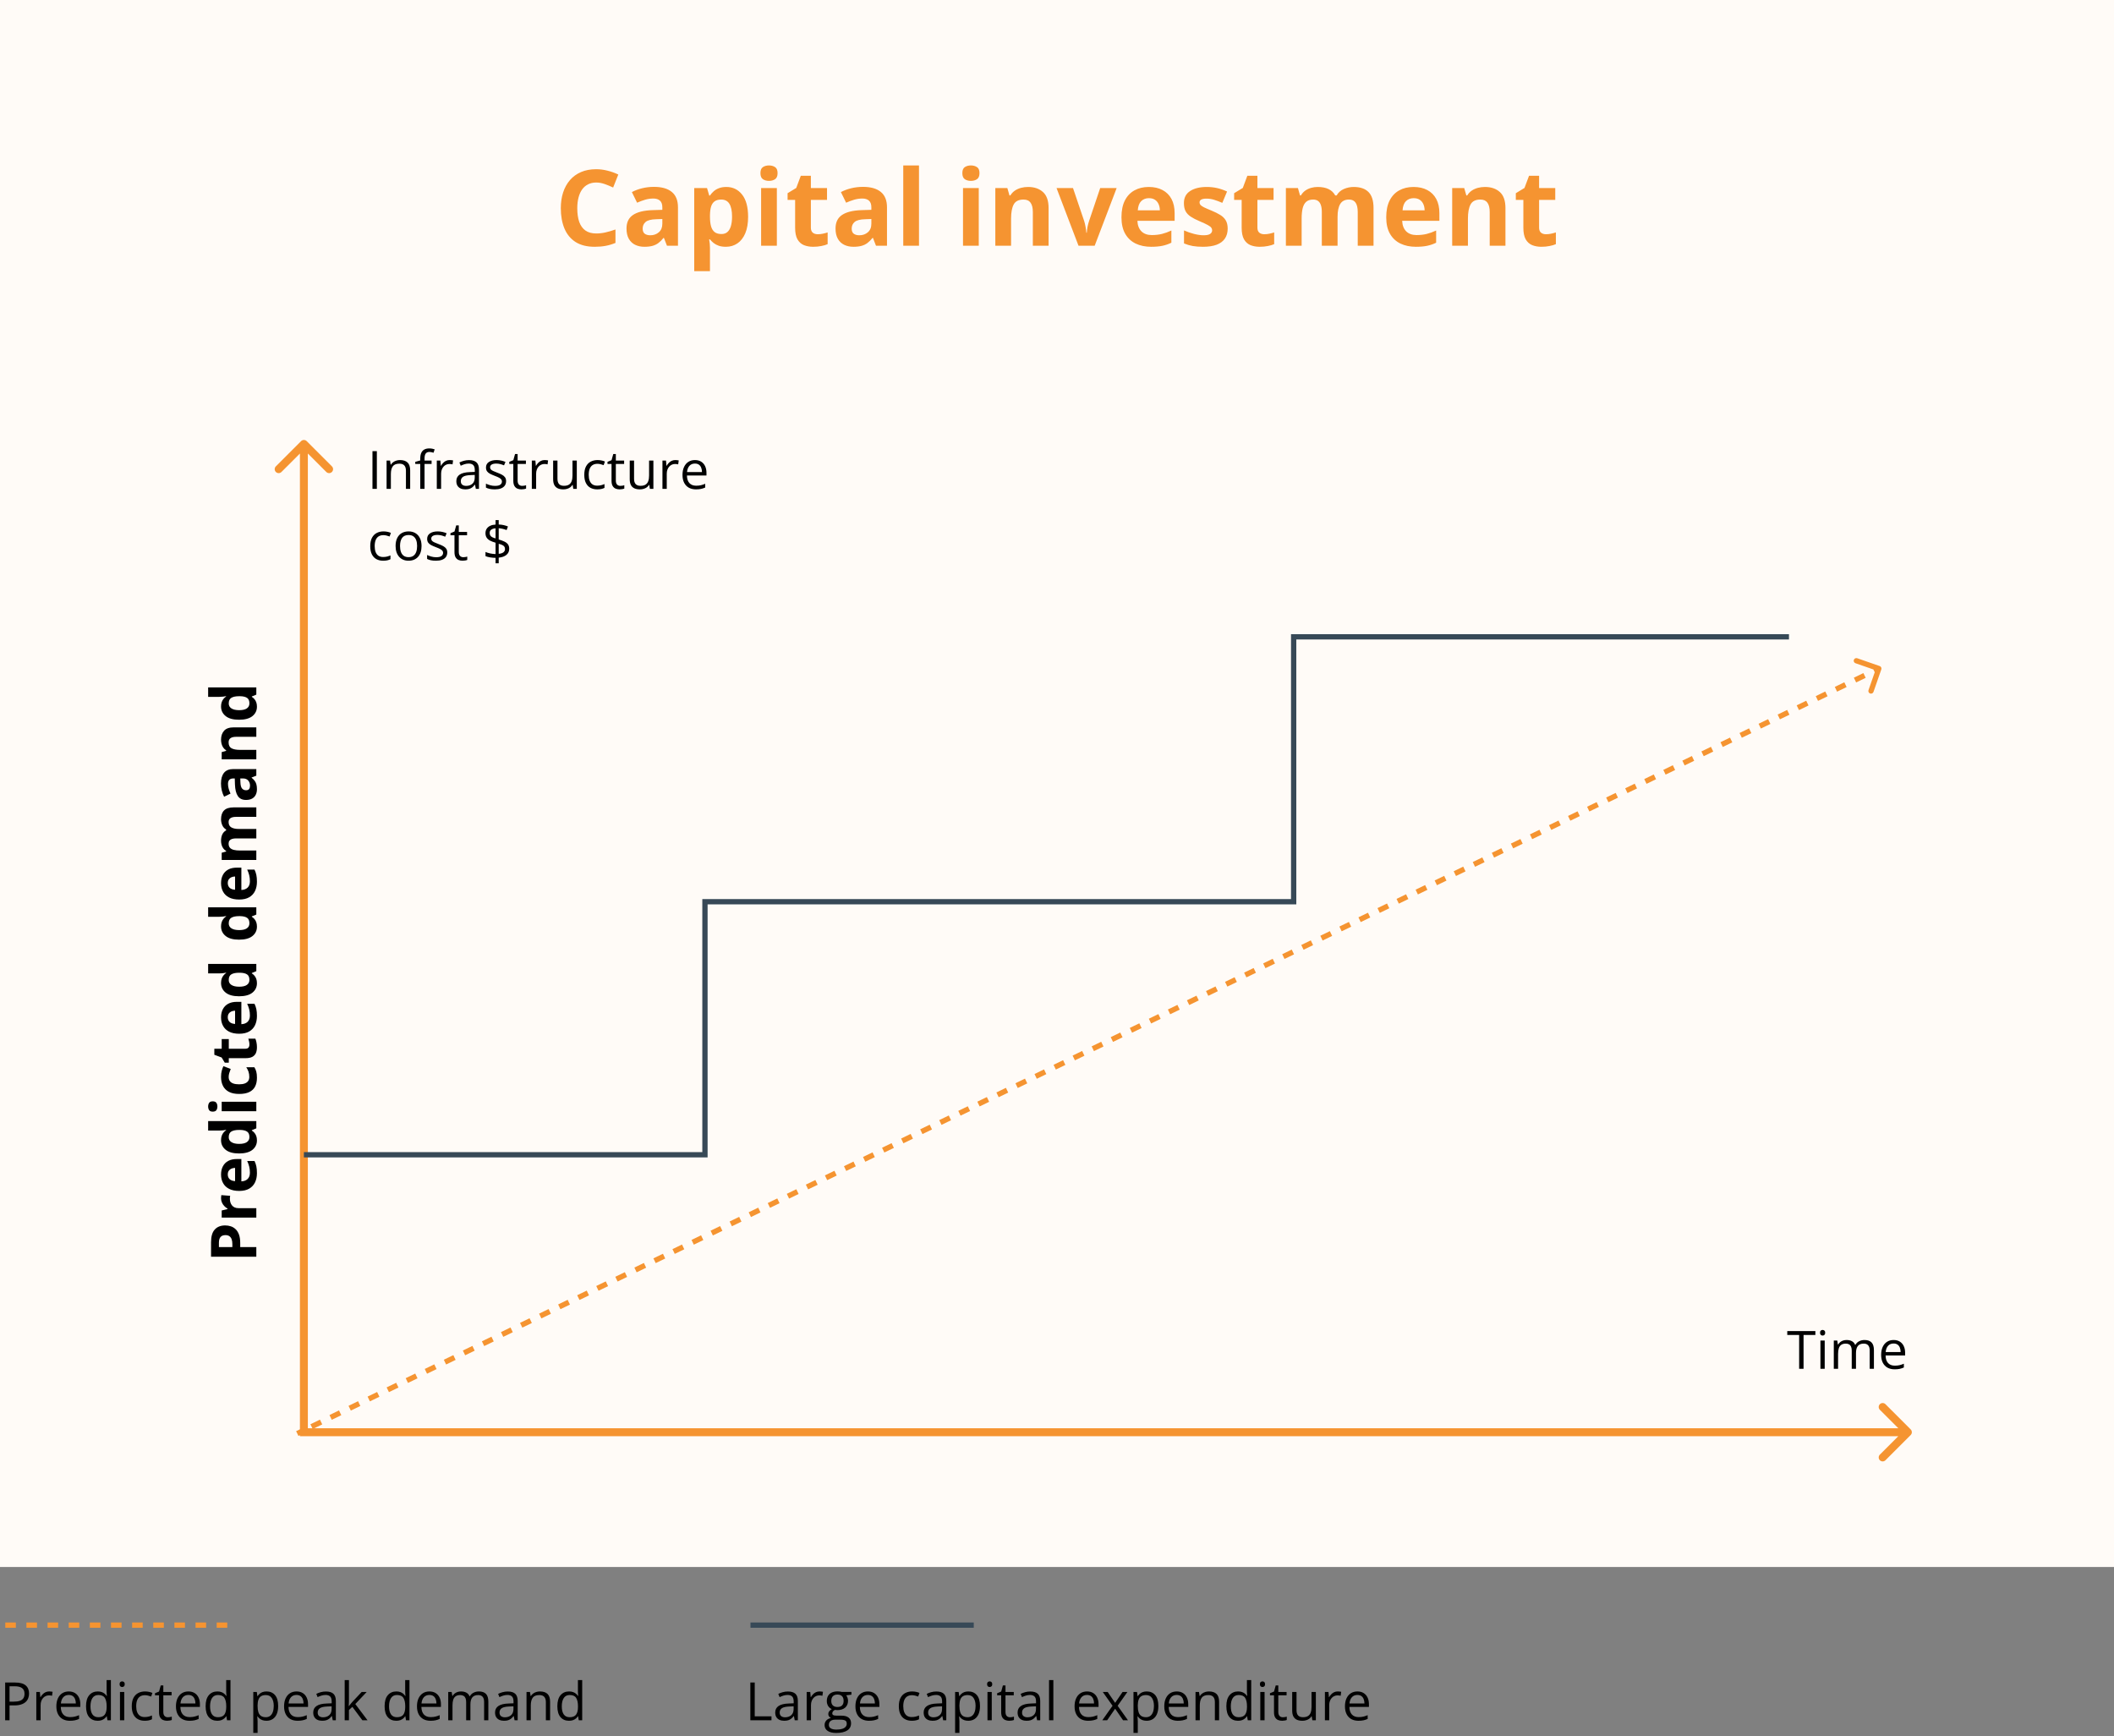 <?xml version="1.0" encoding="UTF-8" standalone="no"?>
<svg width="800" height="657" viewBox="0 0 800 657" fill="none" xmlns="http://www.w3.org/2000/svg">
<rect x="0" y="0" width="800" height="657" fill="#808080" stroke="none"/>
<rect width="800" height="593" fill="#FFFBF7"/>
<path d="M116.061 166.939C115.475 166.354 114.525 166.354 113.939 166.939L104.393 176.485C103.808 177.071 103.808 178.021 104.393 178.607C104.979 179.192 105.929 179.192 106.515 178.607L115 170.121L123.485 178.607C124.071 179.192 125.021 179.192 125.607 178.607C126.192 178.021 126.192 177.071 125.607 176.485L116.061 166.939ZM115 542H113.5V543.5H115V542ZM723.061 543.061C723.646 542.475 723.646 541.525 723.061 540.939L713.515 531.393C712.929 530.808 711.979 530.808 711.393 531.393C710.808 531.979 710.808 532.929 711.393 533.515L719.879 542L711.393 550.485C710.808 551.071 710.808 552.021 711.393 552.607C711.979 553.192 712.929 553.192 713.515 552.607L723.061 543.061ZM113.5 168V542H116.5V168H113.5ZM115 543.5H722V540.5H115V543.5Z" fill="#F59431"/>
<path d="M711.944 253.329C712.126 252.807 711.85 252.237 711.329 252.056L702.829 249.098C702.307 248.916 701.737 249.192 701.555 249.714C701.374 250.235 701.65 250.805 702.171 250.987L709.727 253.616L707.098 261.171C706.916 261.693 707.192 262.263 707.714 262.445C708.235 262.626 708.805 262.35 708.987 261.829L711.944 253.329ZM112.935 543.4L114.738 542.528L113.867 540.728L112.065 541.6L112.935 543.4ZM118.344 540.784L121.949 539.04L121.078 537.24L117.473 538.984L118.344 540.784ZM125.554 537.296L129.16 535.552L128.289 533.752L124.684 535.496L125.554 537.296ZM132.765 533.808L136.371 532.064L135.5 530.264L131.894 532.008L132.765 533.808ZM139.976 530.32L143.582 528.576L142.711 526.776L139.105 528.52L139.976 530.32ZM147.187 526.832L150.792 525.088L149.921 523.288L146.316 525.032L147.187 526.832ZM154.398 523.344L158.003 521.601L157.132 519.8L153.527 521.544L154.398 523.344ZM161.609 519.857L165.214 518.113L164.343 516.312L160.738 518.056L161.609 519.857ZM168.819 516.369L172.425 514.625L171.554 512.824L167.949 514.568L168.819 516.369ZM176.03 512.881L179.636 511.137L178.765 509.336L175.159 511.08L176.03 512.881ZM183.241 509.393L186.847 507.649L185.976 505.848L182.37 507.592L183.241 509.393ZM190.452 505.905L194.057 504.161L193.187 502.36L189.581 504.104L190.452 505.905ZM197.663 502.417L201.268 500.673L200.397 498.872L196.792 500.616L197.663 502.417ZM204.874 498.929L208.479 497.185L207.608 495.384L204.003 497.128L204.874 498.929ZM212.085 495.441L215.69 493.697L214.819 491.896L211.214 493.64L212.085 495.441ZM219.295 491.953L222.901 490.209L222.03 488.409L218.424 490.153L219.295 491.953ZM226.506 488.465L230.112 486.721L229.241 484.921L225.635 486.665L226.506 488.465ZM233.717 484.977L237.322 483.233L236.452 481.433L232.846 483.177L233.717 484.977ZM240.928 481.489L244.533 479.745L243.662 477.945L240.057 479.689L240.928 481.489ZM248.139 478.001L251.744 476.257L250.873 474.457L247.268 476.201L248.139 478.001ZM255.35 474.513L258.955 472.769L258.084 470.969L254.479 472.713L255.35 474.513ZM262.56 471.025L266.166 469.281L265.295 467.481L261.69 469.225L262.56 471.025ZM269.771 467.537L273.377 465.793L272.506 463.993L268.9 465.737L269.771 467.537ZM276.982 464.049L280.588 462.305L279.717 460.505L276.111 462.249L276.982 464.049ZM284.193 460.561L287.798 458.817L286.928 457.017L283.322 458.761L284.193 460.561ZM291.404 457.073L295.009 455.329L294.138 453.529L290.533 455.273L291.404 457.073ZM298.615 453.585L302.22 451.841L301.349 450.041L297.744 451.785L298.615 453.585ZM305.826 450.097L309.431 448.354L308.56 446.553L304.955 448.297L305.826 450.097ZM313.036 446.61L316.642 444.866L315.771 443.065L312.166 444.809L313.036 446.61ZM320.247 443.122L323.853 441.378L322.982 439.577L319.376 441.321L320.247 443.122ZM327.458 439.634L331.064 437.89L330.193 436.089L326.587 437.833L327.458 439.634ZM334.669 436.146L338.274 434.402L337.403 432.601L333.798 434.345L334.669 436.146ZM341.88 432.658L345.485 430.914L344.614 429.113L341.009 430.857L341.88 432.658ZM349.091 429.17L352.696 427.426L351.825 425.625L348.22 427.369L349.091 429.17ZM356.301 425.682L359.907 423.938L359.036 422.137L355.431 423.881L356.301 425.682ZM363.512 422.194L367.118 420.45L366.247 418.649L362.641 420.393L363.512 422.194ZM370.723 418.706L374.329 416.962L373.458 415.161L369.852 416.905L370.723 418.706ZM377.934 415.218L381.539 413.474L380.669 411.674L377.063 413.417L377.934 415.218ZM385.145 411.73L388.75 409.986L387.879 408.186L384.274 409.93L385.145 411.73ZM392.356 408.242L395.961 406.498L395.09 404.698L391.485 406.442L392.356 408.242ZM399.567 404.754L403.172 403.01L402.301 401.21L398.696 402.954L399.567 404.754ZM406.777 401.266L410.383 399.522L409.512 397.722L405.907 399.466L406.777 401.266ZM413.988 397.778L417.594 396.034L416.723 394.234L413.117 395.978L413.988 397.778ZM421.199 394.29L424.805 392.546L423.934 390.746L420.328 392.49L421.199 394.29ZM428.41 390.802L432.015 389.058L431.145 387.258L427.539 389.002L428.41 390.802ZM435.621 387.314L439.226 385.57L438.355 383.77L434.75 385.514L435.621 387.314ZM442.832 383.826L446.437 382.082L445.566 380.282L441.961 382.026L442.832 383.826ZM450.043 380.338L453.648 378.594L452.777 376.794L449.172 378.538L450.043 380.338ZM457.253 376.85L460.859 375.106L459.988 373.306L456.383 375.05L457.253 376.85ZM464.464 373.362L468.07 371.618L467.199 369.818L463.593 371.562L464.464 373.362ZM471.675 369.875L475.281 368.131L474.41 366.33L470.804 368.074L471.675 369.875ZM478.886 366.387L482.491 364.643L481.621 362.842L478.015 364.586L478.886 366.387ZM486.097 362.899L489.702 361.155L488.831 359.354L485.226 361.098L486.097 362.899ZM493.308 359.411L496.913 357.667L496.042 355.866L492.437 357.61L493.308 359.411ZM500.519 355.923L504.124 354.179L503.253 352.378L499.648 354.122L500.519 355.923ZM507.729 352.435L511.335 350.691L510.464 348.89L506.858 350.634L507.729 352.435ZM514.94 348.947L518.546 347.203L517.675 345.402L514.069 347.146L514.94 348.947ZM522.151 345.459L525.757 343.715L524.886 341.914L521.28 343.658L522.151 345.459ZM529.362 341.971L532.967 340.227L532.096 338.426L528.491 340.17L529.362 341.971ZM536.573 338.483L540.178 336.739L539.307 334.938L535.702 336.682L536.573 338.483ZM543.784 334.995L547.389 333.251L546.518 331.451L542.913 333.195L543.784 334.995ZM550.994 331.507L554.6 329.763L553.729 327.963L550.124 329.707L550.994 331.507ZM558.205 328.019L561.811 326.275L560.94 324.475L557.334 326.219L558.205 328.019ZM565.416 324.531L569.022 322.787L568.151 320.987L564.545 322.731L565.416 324.531ZM572.627 321.043L576.232 319.299L575.362 317.499L571.756 319.243L572.627 321.043ZM579.838 317.555L583.443 315.811L582.572 314.011L578.967 315.755L579.838 317.555ZM587.049 314.067L590.654 312.323L589.783 310.523L586.178 312.267L587.049 314.067ZM594.26 310.579L597.865 308.835L596.994 307.035L593.389 308.779L594.26 310.579ZM601.47 307.091L605.076 305.347L604.205 303.547L600.6 305.291L601.47 307.091ZM608.681 303.603L612.287 301.859L611.416 300.059L607.81 301.803L608.681 303.603ZM615.892 300.115L619.498 298.371L618.627 296.571L615.021 298.315L615.892 300.115ZM623.103 296.627L626.708 294.883L625.838 293.083L622.232 294.827L623.103 296.627ZM630.314 293.139L633.919 291.396L633.048 289.595L629.443 291.339L630.314 293.139ZM637.525 289.652L641.13 287.908L640.259 286.107L636.654 287.851L637.525 289.652ZM644.736 286.164L648.341 284.42L647.47 282.619L643.865 284.363L644.736 286.164ZM651.946 282.676L655.552 280.932L654.681 279.131L651.076 280.875L651.946 282.676ZM659.157 279.188L662.763 277.444L661.892 275.643L658.286 277.387L659.157 279.188ZM666.368 275.7L669.974 273.956L669.103 272.155L665.497 273.899L666.368 275.7ZM673.579 272.212L677.184 270.468L676.313 268.667L672.708 270.411L673.579 272.212ZM680.79 268.724L684.395 266.98L683.524 265.179L679.919 266.923L680.79 268.724ZM688.001 265.236L691.606 263.492L690.735 261.691L687.13 263.435L688.001 265.236ZM695.211 261.748L698.817 260.004L697.946 258.203L694.341 259.947L695.211 261.748ZM702.422 258.26L706.028 256.516L705.157 254.716L701.551 256.46L702.422 258.26ZM709.633 254.772L711.435 253.9L710.565 252.1L708.762 252.972L709.633 254.772Z" fill="#F59431"/>
<path d="M79.867 470.105C79.867 467.895 80.344 466.281 81.297 465.266C82.242 464.25 83.547 463.742 85.211 463.742C85.961 463.742 86.68 463.855 87.367 464.082C88.047 464.309 88.652 464.68 89.184 465.195C89.715 465.703 90.137 466.383 90.449 467.234C90.754 468.086 90.906 469.137 90.906 470.387V471.945H97V475.578H79.867V470.105ZM82.844 470.293V471.945H87.93V470.75C87.93 470.07 87.84 469.48 87.66 468.98C87.481 468.48 87.199 468.094 86.816 467.82C86.434 467.547 85.941 467.41 85.34 467.41C84.496 467.41 83.871 467.645 83.465 468.113C83.051 468.582 82.844 469.309 82.844 470.293ZM83.652 453.477C83.652 453.297 83.664 453.09 83.688 452.855C83.703 452.613 83.727 452.418 83.758 452.27L87.109 452.539C87.07 452.656 87.043 452.824 87.027 453.043C87.004 453.254 86.992 453.438 86.992 453.594C86.992 454.055 87.051 454.504 87.168 454.941C87.285 455.371 87.477 455.758 87.742 456.102C88 456.445 88.344 456.719 88.773 456.922C89.195 457.117 89.715 457.215 90.332 457.215H97V460.789H83.898V458.082L86.102 457.555V457.379C85.656 457.121 85.25 456.801 84.883 456.418C84.508 456.027 84.211 455.586 83.992 455.094C83.766 454.594 83.652 454.055 83.652 453.477ZM83.652 444.488C83.652 443.277 83.887 442.234 84.356 441.359C84.816 440.484 85.488 439.809 86.371 439.332C87.254 438.855 88.332 438.617 89.606 438.617H91.34V447.066C92.348 447.027 93.141 446.727 93.719 446.164C94.289 445.594 94.574 444.805 94.574 443.797C94.574 442.961 94.488 442.195 94.316 441.5C94.144 440.805 93.887 440.09 93.543 439.355H96.309C96.629 440.004 96.863 440.684 97.012 441.395C97.16 442.098 97.234 442.953 97.234 443.961C97.234 445.273 96.992 446.438 96.508 447.453C96.023 448.461 95.285 449.254 94.293 449.832C93.301 450.402 92.051 450.688 90.543 450.688C89.012 450.688 87.738 450.43 86.723 449.914C85.699 449.391 84.934 448.664 84.426 447.734C83.91 446.805 83.652 445.723 83.652 444.488ZM86.195 444.465C86.195 445.16 86.418 445.738 86.863 446.199C87.309 446.652 88.008 446.914 88.961 446.984V441.969C88.43 441.977 87.957 442.074 87.543 442.262C87.129 442.441 86.801 442.715 86.559 443.082C86.316 443.441 86.195 443.902 86.195 444.465ZM97.234 431.562C97.234 433.023 96.664 434.215 95.523 435.137C94.375 436.051 92.691 436.508 90.473 436.508C88.231 436.508 86.535 436.043 85.387 435.113C84.231 434.184 83.652 432.969 83.652 431.469C83.652 430.844 83.738 430.293 83.91 429.816C84.082 429.34 84.312 428.93 84.602 428.586C84.891 428.234 85.215 427.938 85.574 427.695V427.578C85.324 427.625 84.957 427.684 84.473 427.754C83.981 427.816 83.477 427.848 82.961 427.848H78.766V424.262H97V427.004L95.301 427.695V427.848C95.66 428.074 95.988 428.359 96.285 428.703C96.574 429.039 96.805 429.441 96.977 429.91C97.148 430.379 97.234 430.93 97.234 431.562ZM94.387 430.309C94.387 429.332 94.098 428.645 93.519 428.246C92.934 427.84 92.055 427.625 90.883 427.602H90.496C89.223 427.602 88.25 427.797 87.578 428.188C86.898 428.578 86.559 429.305 86.559 430.367C86.559 431.156 86.898 431.773 87.578 432.219C88.258 432.664 89.238 432.887 90.519 432.887C91.801 432.887 92.766 432.664 93.414 432.219C94.062 431.766 94.387 431.129 94.387 430.309ZM83.898 416.949H97V420.523H83.898V416.949ZM78.766 418.73C78.766 418.199 78.891 417.742 79.141 417.359C79.383 416.977 79.84 416.785 80.512 416.785C81.176 416.785 81.637 416.977 81.894 417.359C82.144 417.742 82.269 418.199 82.269 418.73C82.269 419.27 82.144 419.73 81.894 420.113C81.637 420.488 81.176 420.676 80.512 420.676C79.84 420.676 79.383 420.488 79.141 420.113C78.891 419.73 78.766 419.27 78.766 418.73ZM97.234 407.867C97.234 409.164 97 410.27 96.531 411.184C96.055 412.098 95.32 412.793 94.328 413.27C93.336 413.746 92.066 413.984 90.519 413.984C88.918 413.984 87.613 413.715 86.606 413.176C85.59 412.629 84.844 411.875 84.367 410.914C83.891 409.945 83.652 408.824 83.652 407.551C83.652 406.645 83.742 405.863 83.922 405.207C84.094 404.543 84.301 403.965 84.543 403.473L87.309 404.527C87.082 405.09 86.898 405.613 86.758 406.098C86.609 406.582 86.535 407.066 86.535 407.551C86.535 408.176 86.684 408.695 86.981 409.109C87.269 409.523 87.707 409.832 88.293 410.035C88.879 410.238 89.613 410.34 90.496 410.34C91.363 410.34 92.082 410.23 92.652 410.012C93.223 409.793 93.648 409.477 93.93 409.062C94.203 408.648 94.34 408.145 94.34 407.551C94.34 406.809 94.242 406.148 94.047 405.57C93.844 404.992 93.562 404.43 93.203 403.883H96.262C96.606 404.43 96.852 405.004 97 405.605C97.156 406.199 97.234 406.953 97.234 407.867ZM94.387 395.316C94.387 394.926 94.348 394.547 94.269 394.18C94.191 393.805 94.094 393.434 93.977 393.066H96.637C96.809 393.449 96.949 393.926 97.059 394.496C97.176 395.059 97.234 395.676 97.234 396.348C97.234 397.129 97.109 397.832 96.859 398.457C96.602 399.074 96.16 399.562 95.535 399.922C94.902 400.273 94.023 400.449 92.898 400.449H86.582V402.16H85.07L83.875 400.191L81.109 399.16V396.875H83.898V393.207H86.582V396.875H92.898C93.398 396.875 93.773 396.734 94.023 396.453C94.266 396.164 94.387 395.785 94.387 395.316ZM83.652 385.004C83.652 383.793 83.887 382.75 84.356 381.875C84.816 381 85.488 380.324 86.371 379.848C87.254 379.371 88.332 379.133 89.606 379.133H91.34V387.582C92.348 387.543 93.141 387.242 93.719 386.68C94.289 386.109 94.574 385.32 94.574 384.312C94.574 383.477 94.488 382.711 94.316 382.016C94.144 381.32 93.887 380.605 93.543 379.871H96.309C96.629 380.52 96.863 381.199 97.012 381.91C97.16 382.613 97.234 383.469 97.234 384.477C97.234 385.789 96.992 386.953 96.508 387.969C96.023 388.977 95.285 389.77 94.293 390.348C93.301 390.918 92.051 391.203 90.543 391.203C89.012 391.203 87.738 390.945 86.723 390.43C85.699 389.906 84.934 389.18 84.426 388.25C83.91 387.32 83.652 386.238 83.652 385.004ZM86.195 384.98C86.195 385.676 86.418 386.254 86.863 386.715C87.309 387.168 88.008 387.43 88.961 387.5V382.484C88.43 382.492 87.957 382.59 87.543 382.777C87.129 382.957 86.801 383.23 86.559 383.598C86.316 383.957 86.195 384.418 86.195 384.98ZM97.234 372.078C97.234 373.539 96.664 374.73 95.523 375.652C94.375 376.566 92.691 377.023 90.473 377.023C88.231 377.023 86.535 376.559 85.387 375.629C84.231 374.699 83.652 373.484 83.652 371.984C83.652 371.359 83.738 370.809 83.91 370.332C84.082 369.855 84.312 369.445 84.602 369.102C84.891 368.75 85.215 368.453 85.574 368.211V368.094C85.324 368.141 84.957 368.199 84.473 368.27C83.981 368.332 83.477 368.363 82.961 368.363H78.766V364.777H97V367.52L95.301 368.211V368.363C95.66 368.59 95.988 368.875 96.285 369.219C96.574 369.555 96.805 369.957 96.977 370.426C97.148 370.895 97.234 371.445 97.234 372.078ZM94.387 370.824C94.387 369.848 94.098 369.16 93.519 368.762C92.934 368.355 92.055 368.141 90.883 368.117H90.496C89.223 368.117 88.25 368.312 87.578 368.703C86.898 369.094 86.559 369.82 86.559 370.883C86.559 371.672 86.898 372.289 87.578 372.734C88.258 373.18 89.238 373.402 90.519 373.402C91.801 373.402 92.766 373.18 93.414 372.734C94.062 372.281 94.387 371.645 94.387 370.824ZM97.234 350.656C97.234 352.117 96.664 353.309 95.523 354.23C94.375 355.145 92.691 355.602 90.473 355.602C88.231 355.602 86.535 355.137 85.387 354.207C84.231 353.277 83.652 352.062 83.652 350.562C83.652 349.938 83.738 349.387 83.91 348.91C84.082 348.434 84.312 348.023 84.602 347.68C84.891 347.328 85.215 347.031 85.574 346.789V346.672C85.324 346.719 84.957 346.777 84.473 346.848C83.981 346.91 83.477 346.941 82.961 346.941H78.766V343.355H97V346.098L95.301 346.789V346.941C95.66 347.168 95.988 347.453 96.285 347.797C96.574 348.133 96.805 348.535 96.977 349.004C97.148 349.473 97.234 350.023 97.234 350.656ZM94.387 349.402C94.387 348.426 94.098 347.738 93.519 347.34C92.934 346.934 92.055 346.719 90.883 346.695H90.496C89.223 346.695 88.25 346.891 87.578 347.281C86.898 347.672 86.559 348.398 86.559 349.461C86.559 350.25 86.898 350.867 87.578 351.312C88.258 351.758 89.238 351.98 90.519 351.98C91.801 351.98 92.766 351.758 93.414 351.312C94.062 350.859 94.387 350.223 94.387 349.402ZM83.652 334.215C83.652 333.004 83.887 331.961 84.356 331.086C84.816 330.211 85.488 329.535 86.371 329.059C87.254 328.582 88.332 328.344 89.606 328.344H91.34L91.34 336.793C92.348 336.754 93.141 336.453 93.719 335.891C94.289 335.32 94.574 334.531 94.574 333.523C94.574 332.688 94.488 331.922 94.316 331.227C94.144 330.531 93.887 329.816 93.543 329.082H96.309C96.629 329.73 96.863 330.41 97.012 331.121C97.16 331.824 97.234 332.68 97.234 333.688C97.234 335 96.992 336.164 96.508 337.18C96.023 338.188 95.285 338.98 94.293 339.559C93.301 340.129 92.051 340.414 90.543 340.414C89.012 340.414 87.738 340.156 86.723 339.641C85.699 339.117 84.934 338.391 84.426 337.461C83.91 336.531 83.652 335.449 83.652 334.215ZM86.195 334.191C86.195 334.887 86.418 335.465 86.863 335.926C87.309 336.379 88.008 336.641 88.961 336.711L88.961 331.695C88.43 331.703 87.957 331.801 87.543 331.988C87.129 332.168 86.801 332.441 86.559 332.809C86.316 333.168 86.195 333.629 86.195 334.191ZM83.652 310.051C83.652 308.566 84.035 307.445 84.801 306.688C85.559 305.922 86.777 305.539 88.457 305.539H97V309.125H89.348C88.41 309.125 87.703 309.285 87.227 309.605C86.75 309.926 86.512 310.422 86.512 311.094C86.512 312.039 86.852 312.711 87.531 313.109C88.203 313.508 89.168 313.707 90.426 313.707H97V317.281H89.348C88.723 317.281 88.199 317.352 87.777 317.492C87.356 317.633 87.039 317.848 86.828 318.137C86.617 318.426 86.512 318.797 86.512 319.25C86.512 319.914 86.68 320.438 87.016 320.82C87.344 321.195 87.832 321.465 88.481 321.629C89.121 321.785 89.906 321.863 90.836 321.863H97V325.438H83.898V322.707L85.574 322.227V322.027C85.121 321.762 84.754 321.43 84.473 321.031C84.191 320.625 83.984 320.18 83.852 319.695C83.719 319.211 83.652 318.719 83.652 318.219C83.652 317.258 83.809 316.445 84.121 315.781C84.434 315.109 84.918 314.594 85.574 314.234V313.918C84.902 313.527 84.414 312.977 84.109 312.266C83.805 311.547 83.652 310.809 83.652 310.051ZM83.629 296.492C83.629 294.734 84.012 293.387 84.777 292.449C85.543 291.512 86.707 291.043 88.269 291.043H97V293.539L95.219 294.23V294.324C95.688 294.699 96.07 295.082 96.367 295.473C96.664 295.863 96.883 296.312 97.023 296.82C97.164 297.328 97.234 297.945 97.234 298.672C97.234 299.445 97.086 300.141 96.789 300.758C96.492 301.367 96.039 301.848 95.43 302.199C94.812 302.551 94.031 302.727 93.086 302.727C91.695 302.727 90.672 302.238 90.016 301.262C89.352 300.285 88.984 298.82 88.914 296.867L88.844 294.594H88.269C87.582 294.594 87.078 294.773 86.758 295.133C86.438 295.492 86.277 295.992 86.277 296.633C86.277 297.266 86.367 297.887 86.547 298.496C86.727 299.105 86.953 299.715 87.227 300.324L84.812 301.508C84.445 300.812 84.156 300.035 83.945 299.176C83.734 298.309 83.629 297.414 83.629 296.492ZM90.93 294.594L90.977 295.977C91.008 297.133 91.215 297.938 91.598 298.391C91.981 298.836 92.484 299.059 93.109 299.059C93.656 299.059 94.047 298.898 94.281 298.578C94.508 298.258 94.621 297.84 94.621 297.324C94.621 296.559 94.394 295.914 93.941 295.391C93.488 294.859 92.844 294.594 92.008 294.594H90.93ZM83.652 279.91C83.652 278.512 84.035 277.387 84.801 276.535C85.559 275.684 86.777 275.258 88.457 275.258H97V278.832H89.348C88.41 278.832 87.703 279.004 87.227 279.348C86.75 279.684 86.512 280.215 86.512 280.941C86.512 282.035 86.883 282.781 87.625 283.18C88.367 283.578 89.438 283.777 90.836 283.777H97V287.352H83.898V284.621L85.574 284.141V283.941C85.121 283.66 84.754 283.312 84.473 282.898C84.191 282.477 83.984 282.012 83.852 281.504C83.719 280.988 83.652 280.457 83.652 279.91ZM97.234 267.43C97.234 268.891 96.664 270.082 95.523 271.004C94.375 271.918 92.691 272.375 90.473 272.375C88.231 272.375 86.535 271.91 85.387 270.98C84.231 270.051 83.652 268.836 83.652 267.336C83.652 266.711 83.738 266.16 83.91 265.684C84.082 265.207 84.312 264.797 84.602 264.453C84.891 264.102 85.215 263.805 85.574 263.562V263.445C85.324 263.492 84.957 263.551 84.473 263.621C83.981 263.684 83.477 263.715 82.961 263.715H78.766V260.129H97V262.871L95.301 263.562V263.715C95.66 263.941 95.988 264.227 96.285 264.57C96.574 264.906 96.805 265.309 96.977 265.777C97.148 266.246 97.234 266.797 97.234 267.43ZM94.387 266.176C94.387 265.199 94.098 264.512 93.519 264.113C92.934 263.707 92.055 263.492 90.883 263.469H90.496C89.223 263.469 88.25 263.664 87.578 264.055C86.898 264.445 86.559 265.172 86.559 266.234C86.559 267.023 86.898 267.641 87.578 268.086C88.258 268.531 89.238 268.754 90.519 268.754C91.801 268.754 92.766 268.531 93.414 268.086C94.062 267.633 94.387 266.996 94.387 266.176Z" fill="black"/>
<path d="M140.953 185V170.723H142.613V185H140.953ZM151.363 174.102C152.633 174.102 153.593 174.414 154.244 175.039C154.895 175.658 155.221 176.654 155.221 178.027V185H153.619V178.135C153.619 177.243 153.414 176.576 153.004 176.133C152.6 175.69 151.979 175.469 151.139 175.469C149.954 175.469 149.12 175.804 148.639 176.475C148.157 177.145 147.916 178.118 147.916 179.395V185H146.295V174.297H147.604L147.848 175.84H147.936C148.163 175.462 148.453 175.146 148.805 174.893C149.156 174.632 149.55 174.437 149.986 174.307C150.423 174.17 150.882 174.102 151.363 174.102ZM163.326 175.566H160.66V185H159.039V175.566H157.145V174.785L159.039 174.248V173.535C159.039 172.637 159.173 171.908 159.439 171.348C159.706 170.781 160.094 170.365 160.602 170.098C161.109 169.831 161.728 169.697 162.457 169.697C162.867 169.697 163.242 169.733 163.58 169.805C163.925 169.876 164.228 169.958 164.488 170.049L164.068 171.328C163.847 171.257 163.596 171.191 163.316 171.133C163.043 171.068 162.763 171.035 162.477 171.035C161.858 171.035 161.399 171.237 161.1 171.641C160.807 172.038 160.66 172.663 160.66 173.516V174.297H163.326V175.566ZM170.162 174.102C170.377 174.102 170.602 174.115 170.836 174.141C171.07 174.16 171.279 174.189 171.461 174.229L171.256 175.732C171.08 175.687 170.885 175.651 170.67 175.625C170.455 175.599 170.253 175.586 170.064 175.586C169.635 175.586 169.228 175.674 168.844 175.85C168.466 176.019 168.134 176.266 167.848 176.592C167.561 176.911 167.337 177.298 167.174 177.754C167.011 178.203 166.93 178.704 166.93 179.258V185H165.299V174.297H166.646L166.822 176.27H166.891C167.112 175.872 167.379 175.511 167.691 175.186C168.004 174.854 168.365 174.59 168.775 174.395C169.192 174.199 169.654 174.102 170.162 174.102ZM177.486 174.121C178.762 174.121 179.71 174.408 180.328 174.98C180.947 175.553 181.256 176.468 181.256 177.725V185H180.074L179.762 183.418H179.684C179.384 183.809 179.072 184.137 178.746 184.404C178.421 184.665 178.043 184.863 177.613 185C177.19 185.13 176.669 185.195 176.051 185.195C175.4 185.195 174.82 185.081 174.312 184.854C173.811 184.626 173.414 184.281 173.121 183.818C172.835 183.356 172.691 182.77 172.691 182.061C172.691 180.993 173.115 180.173 173.961 179.6C174.807 179.027 176.096 178.714 177.828 178.662L179.674 178.584V177.93C179.674 177.005 179.475 176.357 179.078 175.986C178.681 175.615 178.121 175.43 177.398 175.43C176.839 175.43 176.305 175.511 175.797 175.674C175.289 175.837 174.807 176.029 174.352 176.25L173.854 175.02C174.335 174.772 174.889 174.561 175.514 174.385C176.139 174.209 176.796 174.121 177.486 174.121ZM179.654 179.727L178.023 179.795C176.689 179.847 175.748 180.065 175.201 180.449C174.654 180.833 174.381 181.377 174.381 182.08C174.381 182.692 174.566 183.145 174.938 183.438C175.309 183.73 175.8 183.877 176.412 183.877C177.363 183.877 178.141 183.613 178.746 183.086C179.352 182.559 179.654 181.768 179.654 180.713V179.727ZM191.52 182.07C191.52 182.754 191.347 183.33 191.002 183.799C190.663 184.261 190.175 184.609 189.537 184.844C188.906 185.078 188.15 185.195 187.271 185.195C186.523 185.195 185.875 185.137 185.328 185.02C184.781 184.902 184.303 184.736 183.893 184.521V183.027C184.329 183.242 184.85 183.438 185.455 183.613C186.061 183.789 186.679 183.877 187.311 183.877C188.235 183.877 188.906 183.727 189.322 183.428C189.739 183.128 189.947 182.721 189.947 182.207C189.947 181.914 189.863 181.657 189.693 181.436C189.531 181.208 189.254 180.99 188.863 180.781C188.473 180.566 187.932 180.332 187.242 180.078C186.559 179.818 185.966 179.561 185.465 179.307C184.97 179.046 184.586 178.73 184.312 178.359C184.046 177.988 183.912 177.507 183.912 176.914C183.912 176.009 184.277 175.316 185.006 174.834C185.742 174.346 186.705 174.102 187.896 174.102C188.541 174.102 189.143 174.167 189.703 174.297C190.27 174.421 190.797 174.59 191.285 174.805L190.738 176.104C190.296 175.915 189.824 175.755 189.322 175.625C188.821 175.495 188.31 175.43 187.789 175.43C187.04 175.43 186.464 175.553 186.061 175.801C185.663 176.048 185.465 176.387 185.465 176.816C185.465 177.148 185.556 177.422 185.738 177.637C185.927 177.852 186.227 178.053 186.637 178.242C187.047 178.431 187.587 178.652 188.258 178.906C188.928 179.154 189.508 179.411 189.996 179.678C190.484 179.938 190.859 180.257 191.119 180.635C191.386 181.006 191.52 181.484 191.52 182.07ZM197.584 183.867C197.851 183.867 198.124 183.844 198.404 183.799C198.684 183.753 198.912 183.698 199.088 183.633V184.893C198.899 184.977 198.635 185.049 198.297 185.107C197.965 185.166 197.639 185.195 197.32 185.195C196.754 185.195 196.24 185.098 195.777 184.902C195.315 184.701 194.944 184.362 194.664 183.887C194.391 183.411 194.254 182.754 194.254 181.914V175.566H192.73V174.775L194.264 174.141L194.908 171.816H195.885V174.297H199.02V175.566H195.885V181.865C195.885 182.536 196.038 183.037 196.344 183.369C196.656 183.701 197.07 183.867 197.584 183.867ZM206.119 174.102C206.334 174.102 206.559 174.115 206.793 174.141C207.027 174.16 207.236 174.189 207.418 174.229L207.213 175.732C207.037 175.687 206.842 175.651 206.627 175.625C206.412 175.599 206.21 175.586 206.021 175.586C205.592 175.586 205.185 175.674 204.801 175.85C204.423 176.019 204.091 176.266 203.805 176.592C203.518 176.911 203.294 177.298 203.131 177.754C202.968 178.203 202.887 178.704 202.887 179.258V185H201.256V174.297H202.604L202.779 176.27H202.848C203.069 175.872 203.336 175.511 203.648 175.186C203.961 174.854 204.322 174.59 204.732 174.395C205.149 174.199 205.611 174.102 206.119 174.102ZM218.277 174.297V185H216.949L216.715 183.496H216.627C216.406 183.867 216.119 184.18 215.768 184.434C215.416 184.688 215.019 184.876 214.576 185C214.14 185.13 213.674 185.195 213.18 185.195C212.333 185.195 211.624 185.059 211.051 184.785C210.478 184.512 210.045 184.089 209.752 183.516C209.465 182.943 209.322 182.207 209.322 181.309V174.297H210.963V181.191C210.963 182.083 211.165 182.751 211.568 183.193C211.972 183.63 212.587 183.848 213.414 183.848C214.208 183.848 214.84 183.698 215.309 183.398C215.784 183.099 216.126 182.66 216.334 182.08C216.542 181.494 216.646 180.778 216.646 179.932V174.297H218.277ZM225.992 185.195C225.029 185.195 224.179 184.997 223.443 184.6C222.708 184.202 222.135 183.597 221.725 182.783C221.314 181.969 221.109 180.944 221.109 179.707C221.109 178.411 221.324 177.354 221.754 176.533C222.19 175.706 222.789 175.094 223.551 174.697C224.312 174.3 225.178 174.102 226.148 174.102C226.682 174.102 227.197 174.157 227.691 174.268C228.193 174.372 228.603 174.505 228.922 174.668L228.434 176.025C228.108 175.895 227.73 175.778 227.301 175.674C226.878 175.57 226.48 175.518 226.109 175.518C225.367 175.518 224.749 175.677 224.254 175.996C223.766 176.315 223.398 176.784 223.15 177.402C222.91 178.021 222.789 178.783 222.789 179.688C222.789 180.553 222.906 181.292 223.141 181.904C223.382 182.516 223.736 182.985 224.205 183.311C224.68 183.63 225.273 183.789 225.982 183.789C226.549 183.789 227.06 183.73 227.516 183.613C227.971 183.49 228.385 183.346 228.756 183.184V184.629C228.398 184.811 227.997 184.951 227.555 185.049C227.118 185.146 226.598 185.195 225.992 185.195ZM234.752 183.867C235.019 183.867 235.292 183.844 235.572 183.799C235.852 183.753 236.08 183.698 236.256 183.633V184.893C236.067 184.977 235.803 185.049 235.465 185.107C235.133 185.166 234.807 185.195 234.488 185.195C233.922 185.195 233.408 185.098 232.945 184.902C232.483 184.701 232.112 184.362 231.832 183.887C231.559 183.411 231.422 182.754 231.422 181.914V175.566H229.898V174.775L231.432 174.141L232.076 171.816H233.053V174.297H236.188V175.566H233.053V181.865C233.053 182.536 233.206 183.037 233.512 183.369C233.824 183.701 234.238 183.867 234.752 183.867ZM247.262 174.297V185H245.934L245.699 183.496H245.611C245.39 183.867 245.104 184.18 244.752 184.434C244.4 184.688 244.003 184.876 243.561 185C243.124 185.13 242.659 185.195 242.164 185.195C241.318 185.195 240.608 185.059 240.035 184.785C239.462 184.512 239.029 184.089 238.736 183.516C238.45 182.943 238.307 182.207 238.307 181.309V174.297H239.947V181.191C239.947 182.083 240.149 182.751 240.553 183.193C240.956 183.63 241.572 183.848 242.398 183.848C243.193 183.848 243.824 183.698 244.293 183.398C244.768 183.099 245.11 182.66 245.318 182.08C245.527 181.494 245.631 180.778 245.631 179.932V174.297H247.262ZM255.553 174.102C255.768 174.102 255.992 174.115 256.227 174.141C256.461 174.16 256.669 174.189 256.852 174.229L256.646 175.732C256.471 175.687 256.275 175.651 256.061 175.625C255.846 175.599 255.644 175.586 255.455 175.586C255.025 175.586 254.618 175.674 254.234 175.85C253.857 176.019 253.525 176.266 253.238 176.592C252.952 176.911 252.727 177.298 252.564 177.754C252.402 178.203 252.32 178.704 252.32 179.258V185H250.689V174.297H252.037L252.213 176.27H252.281C252.503 175.872 252.77 175.511 253.082 175.186C253.395 174.854 253.756 174.59 254.166 174.395C254.583 174.199 255.045 174.102 255.553 174.102ZM262.994 174.102C263.906 174.102 264.687 174.303 265.338 174.707C265.989 175.111 266.487 175.677 266.832 176.406C267.177 177.129 267.35 177.975 267.35 178.945V179.951H259.957C259.977 181.208 260.289 182.165 260.895 182.822C261.5 183.48 262.353 183.809 263.453 183.809C264.13 183.809 264.729 183.747 265.25 183.623C265.771 183.499 266.311 183.317 266.871 183.076V184.502C266.331 184.743 265.794 184.919 265.26 185.029C264.732 185.14 264.107 185.195 263.385 185.195C262.356 185.195 261.458 184.987 260.689 184.57C259.928 184.147 259.335 183.529 258.912 182.715C258.489 181.901 258.277 180.905 258.277 179.727C258.277 178.574 258.469 177.578 258.854 176.738C259.244 175.892 259.791 175.241 260.494 174.785C261.204 174.329 262.037 174.102 262.994 174.102ZM262.975 175.43C262.109 175.43 261.419 175.713 260.904 176.279C260.39 176.846 260.084 177.637 259.986 178.652H265.65C265.644 178.014 265.543 177.454 265.348 176.973C265.159 176.484 264.869 176.107 264.479 175.84C264.088 175.566 263.587 175.43 262.975 175.43ZM144.996 212.195C144.033 212.195 143.183 211.997 142.447 211.6C141.712 211.202 141.139 210.597 140.729 209.783C140.318 208.969 140.113 207.944 140.113 206.707C140.113 205.411 140.328 204.354 140.758 203.533C141.194 202.706 141.793 202.094 142.555 201.697C143.316 201.3 144.182 201.102 145.152 201.102C145.686 201.102 146.201 201.157 146.695 201.268C147.197 201.372 147.607 201.505 147.926 201.668L147.438 203.025C147.112 202.895 146.734 202.778 146.305 202.674C145.882 202.57 145.484 202.518 145.113 202.518C144.371 202.518 143.753 202.677 143.258 202.996C142.77 203.315 142.402 203.784 142.154 204.402C141.913 205.021 141.793 205.783 141.793 206.688C141.793 207.553 141.91 208.292 142.145 208.904C142.385 209.516 142.74 209.985 143.209 210.311C143.684 210.63 144.277 210.789 144.986 210.789C145.553 210.789 146.064 210.73 146.52 210.613C146.975 210.49 147.389 210.346 147.76 210.184V211.629C147.402 211.811 147.001 211.951 146.559 212.049C146.122 212.146 145.602 212.195 144.996 212.195ZM159.527 206.629C159.527 207.508 159.413 208.292 159.186 208.982C158.958 209.673 158.629 210.255 158.199 210.73C157.77 211.206 157.249 211.57 156.637 211.824C156.031 212.072 155.344 212.195 154.576 212.195C153.86 212.195 153.202 212.072 152.604 211.824C152.011 211.57 151.497 211.206 151.061 210.73C150.631 210.255 150.296 209.673 150.055 208.982C149.82 208.292 149.703 207.508 149.703 206.629C149.703 205.457 149.902 204.461 150.299 203.641C150.696 202.814 151.262 202.186 151.998 201.756C152.74 201.32 153.622 201.102 154.645 201.102C155.621 201.102 156.474 201.32 157.203 201.756C157.939 202.192 158.508 202.824 158.912 203.65C159.322 204.471 159.527 205.464 159.527 206.629ZM151.383 206.629C151.383 207.488 151.497 208.234 151.725 208.865C151.952 209.497 152.304 209.985 152.779 210.33C153.255 210.675 153.867 210.848 154.615 210.848C155.357 210.848 155.966 210.675 156.441 210.33C156.923 209.985 157.278 209.497 157.506 208.865C157.734 208.234 157.848 207.488 157.848 206.629C157.848 205.776 157.734 205.04 157.506 204.422C157.278 203.797 156.926 203.315 156.451 202.977C155.976 202.638 155.361 202.469 154.605 202.469C153.492 202.469 152.675 202.837 152.154 203.572C151.64 204.308 151.383 205.327 151.383 206.629ZM169.254 209.07C169.254 209.754 169.081 210.33 168.736 210.799C168.398 211.261 167.91 211.609 167.271 211.844C166.64 212.078 165.885 212.195 165.006 212.195C164.257 212.195 163.609 212.137 163.062 212.02C162.516 211.902 162.037 211.736 161.627 211.521V210.027C162.063 210.242 162.584 210.438 163.189 210.613C163.795 210.789 164.413 210.877 165.045 210.877C165.969 210.877 166.64 210.727 167.057 210.428C167.473 210.128 167.682 209.721 167.682 209.207C167.682 208.914 167.597 208.657 167.428 208.436C167.265 208.208 166.988 207.99 166.598 207.781C166.207 207.566 165.667 207.332 164.977 207.078C164.293 206.818 163.701 206.561 163.199 206.307C162.704 206.046 162.32 205.73 162.047 205.359C161.78 204.988 161.646 204.507 161.646 203.914C161.646 203.009 162.011 202.316 162.74 201.834C163.476 201.346 164.439 201.102 165.631 201.102C166.275 201.102 166.878 201.167 167.438 201.297C168.004 201.421 168.531 201.59 169.02 201.805L168.473 203.104C168.03 202.915 167.558 202.755 167.057 202.625C166.555 202.495 166.044 202.43 165.523 202.43C164.775 202.43 164.199 202.553 163.795 202.801C163.398 203.048 163.199 203.387 163.199 203.816C163.199 204.148 163.29 204.422 163.473 204.637C163.661 204.852 163.961 205.053 164.371 205.242C164.781 205.431 165.322 205.652 165.992 205.906C166.663 206.154 167.242 206.411 167.73 206.678C168.219 206.938 168.593 207.257 168.854 207.635C169.12 208.006 169.254 208.484 169.254 209.07ZM175.318 210.867C175.585 210.867 175.859 210.844 176.139 210.799C176.419 210.753 176.646 210.698 176.822 210.633V211.893C176.633 211.977 176.37 212.049 176.031 212.107C175.699 212.166 175.374 212.195 175.055 212.195C174.488 212.195 173.974 212.098 173.512 211.902C173.049 211.701 172.678 211.362 172.398 210.887C172.125 210.411 171.988 209.754 171.988 208.914V202.566H170.465V201.775L171.998 201.141L172.643 198.816H173.619V201.297H176.754V202.566H173.619V208.865C173.619 209.536 173.772 210.037 174.078 210.369C174.391 210.701 174.804 210.867 175.318 210.867ZM187.535 213.162V211.111C186.786 211.098 186.07 211.033 185.387 210.916C184.71 210.799 184.156 210.646 183.727 210.457V208.875C184.176 209.083 184.752 209.266 185.455 209.422C186.158 209.578 186.852 209.663 187.535 209.676V205.379C186.676 205.138 185.963 204.865 185.396 204.559C184.837 204.246 184.417 203.865 184.137 203.416C183.857 202.967 183.717 202.423 183.717 201.785C183.717 201.121 183.873 200.555 184.186 200.086C184.505 199.611 184.951 199.24 185.523 198.973C186.096 198.706 186.767 198.553 187.535 198.514V196.824H188.727V198.494C189.423 198.514 190.058 198.592 190.631 198.729C191.204 198.859 191.734 199.028 192.223 199.236L191.715 200.594C191.272 200.418 190.794 200.268 190.279 200.145C189.765 200.021 189.247 199.936 188.727 199.891V204.158C189.599 204.412 190.328 204.682 190.914 204.969C191.507 205.255 191.952 205.61 192.252 206.033C192.551 206.456 192.701 207.003 192.701 207.674C192.701 208.624 192.353 209.393 191.656 209.979C190.96 210.558 189.983 210.91 188.727 211.033V213.162H187.535ZM188.727 209.588C189.527 209.51 190.123 209.318 190.514 209.012C190.911 208.699 191.109 208.289 191.109 207.781C191.109 207.417 191.031 207.117 190.875 206.883C190.725 206.648 190.478 206.447 190.133 206.277C189.788 206.102 189.319 205.936 188.727 205.779V209.588ZM187.535 203.748V199.93C187.047 199.962 186.637 200.053 186.305 200.203C185.973 200.353 185.722 200.548 185.553 200.789C185.39 201.03 185.309 201.316 185.309 201.648C185.309 202.033 185.38 202.355 185.523 202.615C185.673 202.869 185.911 203.087 186.236 203.27C186.568 203.445 187.001 203.605 187.535 203.748Z" fill="black"/>
<path d="M5.684 636.723C7.526 636.723 8.87 637.084 9.717 637.807C10.57 638.523 10.996 639.551 10.996 640.893C10.996 641.498 10.895 642.074 10.693 642.621C10.498 643.161 10.179 643.64 9.736 644.057C9.294 644.467 8.711 644.792 7.988 645.033C7.272 645.268 6.393 645.385 5.352 645.385H3.613V651H1.953V636.723H5.684ZM5.527 638.139H3.613V643.959H5.166C6.077 643.959 6.836 643.861 7.441 643.666C8.053 643.471 8.512 643.155 8.818 642.719C9.124 642.276 9.277 641.69 9.277 640.961C9.277 640.01 8.975 639.304 8.369 638.842C7.764 638.373 6.816 638.139 5.527 638.139ZM18.604 640.102C18.818 640.102 19.043 640.115 19.277 640.141C19.512 640.16 19.72 640.189 19.902 640.229L19.697 641.732C19.521 641.687 19.326 641.651 19.111 641.625C18.896 641.599 18.695 641.586 18.506 641.586C18.076 641.586 17.669 641.674 17.285 641.85C16.908 642.019 16.576 642.266 16.289 642.592C16.003 642.911 15.778 643.298 15.615 643.754C15.453 644.203 15.371 644.704 15.371 645.258V651H13.74V640.297H15.088L15.264 642.27H15.332C15.553 641.872 15.82 641.511 16.133 641.186C16.445 640.854 16.807 640.59 17.217 640.395C17.634 640.199 18.096 640.102 18.604 640.102ZM26.045 640.102C26.956 640.102 27.738 640.303 28.389 640.707C29.04 641.111 29.538 641.677 29.883 642.406C30.228 643.129 30.4 643.975 30.4 644.945V645.951H23.008C23.027 647.208 23.34 648.165 23.945 648.822C24.551 649.48 25.404 649.809 26.504 649.809C27.181 649.809 27.78 649.747 28.301 649.623C28.822 649.499 29.362 649.317 29.922 649.076V650.502C29.381 650.743 28.844 650.919 28.311 651.029C27.783 651.14 27.158 651.195 26.436 651.195C25.407 651.195 24.509 650.987 23.74 650.57C22.979 650.147 22.386 649.529 21.963 648.715C21.54 647.901 21.328 646.905 21.328 645.727C21.328 644.574 21.52 643.578 21.904 642.738C22.295 641.892 22.842 641.241 23.545 640.785C24.255 640.329 25.088 640.102 26.045 640.102ZM26.025 641.43C25.16 641.43 24.469 641.713 23.955 642.279C23.441 642.846 23.135 643.637 23.037 644.652H28.701C28.695 644.014 28.594 643.454 28.398 642.973C28.21 642.484 27.92 642.107 27.529 641.84C27.139 641.566 26.637 641.43 26.025 641.43ZM36.963 651.195C35.609 651.195 34.535 650.733 33.74 649.809C32.953 648.884 32.559 647.51 32.559 645.688C32.559 643.845 32.962 642.455 33.77 641.518C34.577 640.574 35.651 640.102 36.992 640.102C37.559 640.102 38.053 640.176 38.477 640.326C38.9 640.476 39.264 640.678 39.57 640.932C39.876 641.179 40.133 641.462 40.342 641.781H40.459C40.433 641.579 40.407 641.303 40.381 640.951C40.355 640.6 40.342 640.313 40.342 640.092V635.805H41.963V651H40.654L40.41 649.477H40.342C40.14 649.796 39.883 650.085 39.57 650.346C39.264 650.606 38.897 650.814 38.467 650.971C38.044 651.12 37.542 651.195 36.963 651.195ZM37.217 649.848C38.363 649.848 39.173 649.522 39.648 648.871C40.124 648.22 40.361 647.253 40.361 645.971V645.678C40.361 644.317 40.133 643.272 39.678 642.543C39.228 641.814 38.408 641.449 37.217 641.449C36.221 641.449 35.475 641.833 34.98 642.602C34.486 643.363 34.238 644.405 34.238 645.727C34.238 647.042 34.482 648.057 34.971 648.773C35.465 649.49 36.214 649.848 37.217 649.848ZM47.022 640.297V651H45.4V640.297H47.022ZM46.23 636.293C46.497 636.293 46.725 636.381 46.914 636.557C47.109 636.726 47.207 636.993 47.207 637.357C47.207 637.715 47.109 637.982 46.914 638.158C46.725 638.334 46.497 638.422 46.23 638.422C45.95 638.422 45.716 638.334 45.527 638.158C45.345 637.982 45.254 637.715 45.254 637.357C45.254 636.993 45.345 636.726 45.527 636.557C45.716 636.381 45.95 636.293 46.23 636.293ZM54.746 651.195C53.783 651.195 52.933 650.997 52.197 650.6C51.462 650.202 50.889 649.597 50.478 648.783C50.068 647.969 49.863 646.944 49.863 645.707C49.863 644.411 50.078 643.354 50.508 642.533C50.944 641.706 51.543 641.094 52.305 640.697C53.066 640.3 53.932 640.102 54.902 640.102C55.436 640.102 55.95 640.157 56.445 640.268C56.947 640.372 57.357 640.505 57.676 640.668L57.188 642.025C56.862 641.895 56.484 641.778 56.055 641.674C55.632 641.57 55.234 641.518 54.863 641.518C54.121 641.518 53.503 641.677 53.008 641.996C52.52 642.315 52.152 642.784 51.904 643.402C51.663 644.021 51.543 644.783 51.543 645.688C51.543 646.553 51.66 647.292 51.895 647.904C52.135 648.516 52.49 648.985 52.959 649.311C53.434 649.63 54.027 649.789 54.736 649.789C55.303 649.789 55.814 649.73 56.27 649.613C56.725 649.49 57.139 649.346 57.51 649.184V650.629C57.152 650.811 56.751 650.951 56.309 651.049C55.872 651.146 55.352 651.195 54.746 651.195ZM63.506 649.867C63.773 649.867 64.046 649.844 64.326 649.799C64.606 649.753 64.834 649.698 65.01 649.633V650.893C64.821 650.977 64.557 651.049 64.219 651.107C63.887 651.166 63.561 651.195 63.242 651.195C62.676 651.195 62.161 651.098 61.699 650.902C61.237 650.701 60.866 650.362 60.586 649.887C60.312 649.411 60.176 648.754 60.176 647.914V641.566H58.652V640.775L60.185 640.141L60.83 637.816H61.807V640.297H64.941V641.566H61.807V647.865C61.807 648.536 61.96 649.037 62.266 649.369C62.578 649.701 62.992 649.867 63.506 649.867ZM71.299 640.102C72.21 640.102 72.992 640.303 73.643 640.707C74.294 641.111 74.792 641.677 75.137 642.406C75.482 643.129 75.654 643.975 75.654 644.945V645.951H68.262C68.281 647.208 68.594 648.165 69.199 648.822C69.805 649.48 70.658 649.809 71.758 649.809C72.435 649.809 73.034 649.747 73.555 649.623C74.076 649.499 74.616 649.317 75.176 649.076V650.502C74.635 650.743 74.098 650.919 73.564 651.029C73.037 651.14 72.412 651.195 71.689 651.195C70.661 651.195 69.762 650.987 68.994 650.57C68.232 650.147 67.64 649.529 67.217 648.715C66.794 647.901 66.582 646.905 66.582 645.727C66.582 644.574 66.774 643.578 67.158 642.738C67.549 641.892 68.096 641.241 68.799 640.785C69.508 640.329 70.342 640.102 71.299 640.102ZM71.279 641.43C70.413 641.43 69.723 641.713 69.209 642.279C68.695 642.846 68.389 643.637 68.291 644.652H73.955C73.949 644.014 73.848 643.454 73.652 642.973C73.463 642.484 73.174 642.107 72.783 641.84C72.393 641.566 71.891 641.43 71.279 641.43ZM82.217 651.195C80.863 651.195 79.788 650.733 78.994 649.809C78.206 648.884 77.812 647.51 77.812 645.688C77.812 643.845 78.216 642.455 79.023 641.518C79.831 640.574 80.905 640.102 82.246 640.102C82.812 640.102 83.307 640.176 83.731 640.326C84.154 640.476 84.518 640.678 84.824 640.932C85.13 641.179 85.387 641.462 85.596 641.781H85.713C85.687 641.579 85.661 641.303 85.635 640.951C85.609 640.6 85.596 640.313 85.596 640.092V635.805H87.217V651H85.908L85.664 649.477H85.596C85.394 649.796 85.137 650.085 84.824 650.346C84.518 650.606 84.15 650.814 83.721 650.971C83.297 651.12 82.796 651.195 82.217 651.195ZM82.471 649.848C83.617 649.848 84.427 649.522 84.902 648.871C85.378 648.22 85.615 647.253 85.615 645.971V645.678C85.615 644.317 85.387 643.272 84.932 642.543C84.482 641.814 83.662 641.449 82.471 641.449C81.475 641.449 80.729 641.833 80.234 642.602C79.74 643.363 79.492 644.405 79.492 645.727C79.492 647.042 79.736 648.057 80.225 648.773C80.719 649.49 81.468 649.848 82.471 649.848ZM100.879 640.102C102.214 640.102 103.278 640.561 104.072 641.479C104.867 642.396 105.264 643.777 105.264 645.619C105.264 646.837 105.081 647.859 104.717 648.686C104.352 649.512 103.838 650.137 103.174 650.561C102.516 650.984 101.738 651.195 100.84 651.195C100.273 651.195 99.775 651.12 99.346 650.971C98.916 650.821 98.548 650.619 98.242 650.365C97.936 650.111 97.682 649.835 97.481 649.535H97.363C97.383 649.789 97.406 650.095 97.432 650.453C97.464 650.811 97.481 651.124 97.481 651.391V655.785H95.85V640.297H97.188L97.402 641.879H97.481C97.689 641.553 97.943 641.257 98.242 640.99C98.542 640.717 98.906 640.502 99.336 640.346C99.772 640.183 100.286 640.102 100.879 640.102ZM100.596 641.469C99.853 641.469 99.255 641.612 98.799 641.898C98.35 642.185 98.021 642.615 97.812 643.188C97.604 643.754 97.493 644.467 97.481 645.326V645.639C97.481 646.544 97.578 647.309 97.773 647.934C97.975 648.559 98.304 649.034 98.76 649.359C99.222 649.685 99.841 649.848 100.615 649.848C101.279 649.848 101.833 649.669 102.275 649.311C102.718 648.952 103.047 648.454 103.262 647.816C103.483 647.172 103.594 646.433 103.594 645.6C103.594 644.337 103.346 643.334 102.852 642.592C102.363 641.843 101.611 641.469 100.596 641.469ZM112.217 640.102C113.128 640.102 113.91 640.303 114.561 640.707C115.212 641.111 115.71 641.677 116.055 642.406C116.4 643.129 116.572 643.975 116.572 644.945V645.951H109.18C109.199 647.208 109.512 648.165 110.117 648.822C110.723 649.48 111.576 649.809 112.676 649.809C113.353 649.809 113.952 649.747 114.473 649.623C114.993 649.499 115.534 649.317 116.094 649.076V650.502C115.553 650.743 115.016 650.919 114.482 651.029C113.955 651.14 113.33 651.195 112.607 651.195C111.579 651.195 110.68 650.987 109.912 650.57C109.15 650.147 108.558 649.529 108.135 648.715C107.712 647.901 107.5 646.905 107.5 645.727C107.5 644.574 107.692 643.578 108.076 642.738C108.467 641.892 109.014 641.241 109.717 640.785C110.426 640.329 111.26 640.102 112.217 640.102ZM112.197 641.43C111.331 641.43 110.641 641.713 110.127 642.279C109.613 642.846 109.307 643.637 109.209 644.652H114.873C114.867 644.014 114.766 643.454 114.57 642.973C114.382 642.484 114.092 642.107 113.701 641.84C113.311 641.566 112.809 641.43 112.197 641.43ZM123.33 640.121C124.606 640.121 125.553 640.408 126.172 640.98C126.79 641.553 127.1 642.468 127.1 643.725V651H125.918L125.605 649.418H125.527C125.228 649.809 124.915 650.137 124.59 650.404C124.264 650.665 123.887 650.863 123.457 651C123.034 651.13 122.513 651.195 121.895 651.195C121.243 651.195 120.664 651.081 120.156 650.854C119.655 650.626 119.258 650.281 118.965 649.818C118.678 649.356 118.535 648.77 118.535 648.061C118.535 646.993 118.958 646.173 119.805 645.6C120.651 645.027 121.94 644.714 123.672 644.662L125.518 644.584V643.93C125.518 643.005 125.319 642.357 124.922 641.986C124.525 641.615 123.965 641.43 123.242 641.43C122.682 641.43 122.148 641.511 121.641 641.674C121.133 641.837 120.651 642.029 120.195 642.25L119.697 641.02C120.179 640.772 120.732 640.561 121.357 640.385C121.982 640.209 122.64 640.121 123.33 640.121ZM125.498 645.727L123.867 645.795C122.533 645.847 121.592 646.065 121.045 646.449C120.498 646.833 120.225 647.377 120.225 648.08C120.225 648.692 120.41 649.145 120.781 649.438C121.152 649.73 121.644 649.877 122.256 649.877C123.206 649.877 123.984 649.613 124.59 649.086C125.195 648.559 125.498 647.768 125.498 646.713V645.727ZM132.051 635.805V643.695C132.051 643.956 132.041 644.275 132.021 644.652C132.002 645.023 131.986 645.352 131.973 645.639H132.041C132.178 645.469 132.376 645.219 132.637 644.887C132.904 644.555 133.128 644.288 133.311 644.086L136.865 640.297H138.77L134.463 644.867L139.082 651H137.129L133.35 645.932L132.051 647.123V651H130.439V635.805H132.051ZM149.951 651.195C148.597 651.195 147.523 650.733 146.729 649.809C145.941 648.884 145.547 647.51 145.547 645.688C145.547 643.845 145.951 642.455 146.758 641.518C147.565 640.574 148.639 640.102 149.98 640.102C150.547 640.102 151.042 640.176 151.465 640.326C151.888 640.476 152.253 640.678 152.559 640.932C152.865 641.179 153.122 641.462 153.33 641.781H153.447C153.421 641.579 153.395 641.303 153.369 640.951C153.343 640.6 153.33 640.313 153.33 640.092V635.805H154.951V651H153.643L153.398 649.477H153.33C153.128 649.796 152.871 650.085 152.559 650.346C152.253 650.606 151.885 650.814 151.455 650.971C151.032 651.12 150.531 651.195 149.951 651.195ZM150.205 649.848C151.351 649.848 152.161 649.522 152.637 648.871C153.112 648.22 153.35 647.253 153.35 645.971V645.678C153.35 644.317 153.122 643.272 152.666 642.543C152.217 641.814 151.396 641.449 150.205 641.449C149.209 641.449 148.464 641.833 147.969 642.602C147.474 643.363 147.227 644.405 147.227 645.727C147.227 647.042 147.471 648.057 147.959 648.773C148.454 649.49 149.202 649.848 150.205 649.848ZM162.51 640.102C163.421 640.102 164.202 640.303 164.854 640.707C165.505 641.111 166.003 641.677 166.348 642.406C166.693 643.129 166.865 643.975 166.865 644.945V645.951H159.473C159.492 647.208 159.805 648.165 160.41 648.822C161.016 649.48 161.868 649.809 162.969 649.809C163.646 649.809 164.245 649.747 164.766 649.623C165.286 649.499 165.827 649.317 166.387 649.076V650.502C165.846 650.743 165.309 650.919 164.775 651.029C164.248 651.14 163.623 651.195 162.9 651.195C161.872 651.195 160.973 650.987 160.205 650.57C159.443 650.147 158.851 649.529 158.428 648.715C158.005 647.901 157.793 646.905 157.793 645.727C157.793 644.574 157.985 643.578 158.369 642.738C158.76 641.892 159.307 641.241 160.01 640.785C160.719 640.329 161.553 640.102 162.51 640.102ZM162.49 641.43C161.624 641.43 160.934 641.713 160.42 642.279C159.906 642.846 159.6 643.637 159.502 644.652H165.166C165.16 644.014 165.059 643.454 164.863 642.973C164.674 642.484 164.385 642.107 163.994 641.84C163.604 641.566 163.102 641.43 162.49 641.43ZM181.24 640.102C182.419 640.102 183.307 640.411 183.906 641.029C184.505 641.641 184.805 642.628 184.805 643.988V651H183.203V644.066C183.203 643.201 183.014 642.553 182.637 642.123C182.266 641.687 181.712 641.469 180.977 641.469C179.941 641.469 179.189 641.768 178.721 642.367C178.252 642.966 178.018 643.848 178.018 645.014V651H176.406V644.066C176.406 643.487 176.322 643.005 176.152 642.621C175.99 642.237 175.742 641.951 175.41 641.762C175.085 641.566 174.671 641.469 174.17 641.469C173.46 641.469 172.891 641.615 172.461 641.908C172.031 642.201 171.719 642.637 171.523 643.217C171.335 643.79 171.24 644.496 171.24 645.336V651H169.619V640.297H170.928L171.172 641.811H171.26C171.475 641.439 171.745 641.127 172.07 640.873C172.396 640.619 172.76 640.427 173.164 640.297C173.568 640.167 173.997 640.102 174.453 640.102C175.267 640.102 175.947 640.255 176.494 640.561C177.048 640.86 177.448 641.319 177.695 641.938H177.783C178.135 641.319 178.617 640.86 179.229 640.561C179.84 640.255 180.511 640.102 181.24 640.102ZM192.139 640.121C193.415 640.121 194.362 640.408 194.98 640.98C195.599 641.553 195.908 642.468 195.908 643.725V651H194.727L194.414 649.418H194.336C194.036 649.809 193.724 650.137 193.398 650.404C193.073 650.665 192.695 650.863 192.266 651C191.842 651.13 191.322 651.195 190.703 651.195C190.052 651.195 189.473 651.081 188.965 650.854C188.464 650.626 188.066 650.281 187.773 649.818C187.487 649.356 187.344 648.77 187.344 648.061C187.344 646.993 187.767 646.173 188.613 645.6C189.46 645.027 190.749 644.714 192.48 644.662L194.326 644.584V643.93C194.326 643.005 194.128 642.357 193.73 641.986C193.333 641.615 192.773 641.43 192.051 641.43C191.491 641.43 190.957 641.511 190.449 641.674C189.941 641.837 189.46 642.029 189.004 642.25L188.506 641.02C188.988 640.772 189.541 640.561 190.166 640.385C190.791 640.209 191.449 640.121 192.139 640.121ZM194.307 645.727L192.676 645.795C191.341 645.847 190.4 646.065 189.854 646.449C189.307 646.833 189.033 647.377 189.033 648.08C189.033 648.692 189.219 649.145 189.59 649.438C189.961 649.73 190.452 649.877 191.064 649.877C192.015 649.877 192.793 649.613 193.398 649.086C194.004 648.559 194.307 647.768 194.307 646.713V645.727ZM204.316 640.102C205.586 640.102 206.546 640.414 207.197 641.039C207.848 641.658 208.174 642.654 208.174 644.027V651H206.572V644.135C206.572 643.243 206.367 642.576 205.957 642.133C205.553 641.69 204.932 641.469 204.092 641.469C202.907 641.469 202.074 641.804 201.592 642.475C201.11 643.145 200.869 644.118 200.869 645.395V651H199.248V640.297H200.557L200.801 641.84H200.889C201.117 641.462 201.406 641.146 201.758 640.893C202.109 640.632 202.503 640.437 202.939 640.307C203.376 640.17 203.835 640.102 204.316 640.102ZM215.322 651.195C213.968 651.195 212.894 650.733 212.1 649.809C211.312 648.884 210.918 647.51 210.918 645.688C210.918 643.845 211.322 642.455 212.129 641.518C212.936 640.574 214.01 640.102 215.352 640.102C215.918 640.102 216.413 640.176 216.836 640.326C217.259 640.476 217.624 640.678 217.93 640.932C218.236 641.179 218.493 641.462 218.701 641.781H218.818C218.792 641.579 218.766 641.303 218.74 640.951C218.714 640.6 218.701 640.313 218.701 640.092V635.805H220.322V651H219.014L218.77 649.477H218.701C218.499 649.796 218.242 650.085 217.93 650.346C217.624 650.606 217.256 650.814 216.826 650.971C216.403 651.12 215.902 651.195 215.322 651.195ZM215.576 649.848C216.722 649.848 217.533 649.522 218.008 648.871C218.483 648.22 218.721 647.253 218.721 645.971V645.678C218.721 644.317 218.493 643.272 218.037 642.543C217.588 641.814 216.768 641.449 215.576 641.449C214.58 641.449 213.835 641.833 213.34 642.602C212.845 643.363 212.598 644.405 212.598 645.727C212.598 647.042 212.842 648.057 213.33 648.773C213.825 649.49 214.574 649.848 215.576 649.848Z" fill="black"/>
<path d="M283.953 651V636.723H285.613V649.516H291.951V651H283.953ZM298.162 640.121C299.438 640.121 300.385 640.408 301.004 640.98C301.622 641.553 301.932 642.468 301.932 643.725V651H300.75L300.438 649.418H300.359C300.06 649.809 299.747 650.137 299.422 650.404C299.096 650.665 298.719 650.863 298.289 651C297.866 651.13 297.345 651.195 296.727 651.195C296.076 651.195 295.496 651.081 294.988 650.854C294.487 650.626 294.09 650.281 293.797 649.818C293.51 649.356 293.367 648.77 293.367 648.061C293.367 646.993 293.79 646.173 294.637 645.6C295.483 645.027 296.772 644.714 298.504 644.662L300.35 644.584V643.93C300.35 643.005 300.151 642.357 299.754 641.986C299.357 641.615 298.797 641.43 298.074 641.43C297.514 641.43 296.98 641.511 296.473 641.674C295.965 641.837 295.483 642.029 295.027 642.25L294.529 641.02C295.011 640.772 295.564 640.561 296.189 640.385C296.814 640.209 297.472 640.121 298.162 640.121ZM300.33 645.727L298.699 645.795C297.365 645.847 296.424 646.065 295.877 646.449C295.33 646.833 295.057 647.377 295.057 648.08C295.057 648.692 295.242 649.145 295.613 649.438C295.984 649.73 296.476 649.877 297.088 649.877C298.038 649.877 298.816 649.613 299.422 649.086C300.027 648.559 300.33 647.768 300.33 646.713V645.727ZM310.135 640.102C310.35 640.102 310.574 640.115 310.809 640.141C311.043 640.16 311.251 640.189 311.434 640.229L311.229 641.732C311.053 641.687 310.857 641.651 310.643 641.625C310.428 641.599 310.226 641.586 310.037 641.586C309.607 641.586 309.201 641.674 308.816 641.85C308.439 642.019 308.107 642.266 307.82 642.592C307.534 642.911 307.309 643.298 307.146 643.754C306.984 644.203 306.902 644.704 306.902 645.258V651H305.271V640.297H306.619L306.795 642.27H306.863C307.085 641.872 307.352 641.511 307.664 641.186C307.977 640.854 308.338 640.59 308.748 640.395C309.165 640.199 309.627 640.102 310.135 640.102ZM316.443 655.805C315.037 655.805 313.953 655.541 313.191 655.014C312.43 654.493 312.049 653.76 312.049 652.816C312.049 652.146 312.26 651.573 312.684 651.098C313.113 650.622 313.706 650.307 314.461 650.15C314.181 650.02 313.94 649.825 313.738 649.564C313.543 649.304 313.445 649.005 313.445 648.666C313.445 648.275 313.553 647.934 313.768 647.641C313.989 647.341 314.324 647.055 314.773 646.781C314.214 646.553 313.758 646.169 313.406 645.629C313.061 645.082 312.889 644.447 312.889 643.725C312.889 642.956 313.048 642.302 313.367 641.762C313.686 641.215 314.148 640.798 314.754 640.512C315.359 640.225 316.092 640.082 316.951 640.082C317.14 640.082 317.329 640.092 317.518 640.111C317.713 640.124 317.898 640.147 318.074 640.18C318.25 640.206 318.403 640.238 318.533 640.277H322.205V641.322L320.232 641.566C320.428 641.82 320.59 642.126 320.721 642.484C320.851 642.842 320.916 643.24 320.916 643.676C320.916 644.743 320.555 645.593 319.832 646.225C319.109 646.85 318.117 647.162 316.854 647.162C316.554 647.162 316.248 647.136 315.936 647.084C315.617 647.26 315.372 647.455 315.203 647.67C315.04 647.885 314.959 648.132 314.959 648.412C314.959 648.62 315.021 648.786 315.145 648.91C315.275 649.034 315.46 649.125 315.701 649.184C315.942 649.236 316.232 649.262 316.57 649.262H318.455C319.62 649.262 320.512 649.506 321.131 649.994C321.756 650.482 322.068 651.195 322.068 652.133C322.068 653.318 321.587 654.226 320.623 654.857C319.66 655.489 318.266 655.805 316.443 655.805ZM316.492 654.535C317.378 654.535 318.11 654.444 318.689 654.262C319.275 654.086 319.712 653.829 319.998 653.49C320.291 653.158 320.438 652.761 320.438 652.299C320.438 651.869 320.34 651.544 320.145 651.322C319.949 651.107 319.663 650.964 319.285 650.893C318.908 650.814 318.445 650.775 317.898 650.775H316.043C315.561 650.775 315.141 650.85 314.783 651C314.425 651.15 314.148 651.371 313.953 651.664C313.764 651.957 313.67 652.322 313.67 652.758C313.67 653.337 313.914 653.777 314.402 654.076C314.891 654.382 315.587 654.535 316.492 654.535ZM316.912 645.98C317.687 645.98 318.27 645.785 318.66 645.395C319.051 645.004 319.246 644.434 319.246 643.686C319.246 642.885 319.048 642.286 318.65 641.889C318.253 641.485 317.667 641.283 316.893 641.283C316.15 641.283 315.577 641.492 315.174 641.908C314.777 642.318 314.578 642.921 314.578 643.715C314.578 644.444 314.78 645.004 315.184 645.395C315.587 645.785 316.163 645.98 316.912 645.98ZM328.436 640.102C329.347 640.102 330.128 640.303 330.779 640.707C331.43 641.111 331.928 641.677 332.273 642.406C332.618 643.129 332.791 643.975 332.791 644.945V645.951H325.398C325.418 647.208 325.73 648.165 326.336 648.822C326.941 649.48 327.794 649.809 328.895 649.809C329.572 649.809 330.171 649.747 330.691 649.623C331.212 649.499 331.753 649.317 332.312 649.076V650.502C331.772 650.743 331.235 650.919 330.701 651.029C330.174 651.14 329.549 651.195 328.826 651.195C327.798 651.195 326.899 650.987 326.131 650.57C325.369 650.147 324.777 649.529 324.354 648.715C323.93 647.901 323.719 646.905 323.719 645.727C323.719 644.574 323.911 643.578 324.295 642.738C324.686 641.892 325.232 641.241 325.936 640.785C326.645 640.329 327.479 640.102 328.436 640.102ZM328.416 641.43C327.55 641.43 326.86 641.713 326.346 642.279C325.831 642.846 325.525 643.637 325.428 644.652H331.092C331.085 644.014 330.984 643.454 330.789 642.973C330.6 642.484 330.311 642.107 329.92 641.84C329.529 641.566 329.028 641.43 328.416 641.43ZM345.027 651.195C344.064 651.195 343.214 650.997 342.479 650.6C341.743 650.202 341.17 649.597 340.76 648.783C340.35 647.969 340.145 646.944 340.145 645.707C340.145 644.411 340.359 643.354 340.789 642.533C341.225 641.706 341.824 641.094 342.586 640.697C343.348 640.3 344.214 640.102 345.184 640.102C345.717 640.102 346.232 640.157 346.727 640.268C347.228 640.372 347.638 640.505 347.957 640.668L347.469 642.025C347.143 641.895 346.766 641.778 346.336 641.674C345.913 641.57 345.516 641.518 345.145 641.518C344.402 641.518 343.784 641.677 343.289 641.996C342.801 642.315 342.433 642.784 342.186 643.402C341.945 644.021 341.824 644.783 341.824 645.688C341.824 646.553 341.941 647.292 342.176 647.904C342.417 648.516 342.771 648.985 343.24 649.311C343.715 649.63 344.308 649.789 345.018 649.789C345.584 649.789 346.095 649.73 346.551 649.613C347.007 649.49 347.42 649.346 347.791 649.184V650.629C347.433 650.811 347.033 650.951 346.59 651.049C346.154 651.146 345.633 651.195 345.027 651.195ZM354.334 640.121C355.61 640.121 356.557 640.408 357.176 640.98C357.794 641.553 358.104 642.468 358.104 643.725V651H356.922L356.609 649.418H356.531C356.232 649.809 355.919 650.137 355.594 650.404C355.268 650.665 354.891 650.863 354.461 651C354.038 651.13 353.517 651.195 352.898 651.195C352.247 651.195 351.668 651.081 351.16 650.854C350.659 650.626 350.262 650.281 349.969 649.818C349.682 649.356 349.539 648.77 349.539 648.061C349.539 646.993 349.962 646.173 350.809 645.6C351.655 645.027 352.944 644.714 354.676 644.662L356.521 644.584V643.93C356.521 643.005 356.323 642.357 355.926 641.986C355.529 641.615 354.969 641.43 354.246 641.43C353.686 641.43 353.152 641.511 352.645 641.674C352.137 641.837 351.655 642.029 351.199 642.25L350.701 641.02C351.183 640.772 351.736 640.561 352.361 640.385C352.986 640.209 353.644 640.121 354.334 640.121ZM356.502 645.727L354.871 645.795C353.536 645.847 352.596 646.065 352.049 646.449C351.502 646.833 351.229 647.377 351.229 648.08C351.229 648.692 351.414 649.145 351.785 649.438C352.156 649.73 352.648 649.877 353.26 649.877C354.21 649.877 354.988 649.613 355.594 649.086C356.199 648.559 356.502 647.768 356.502 646.713V645.727ZM366.473 640.102C367.807 640.102 368.872 640.561 369.666 641.479C370.46 642.396 370.857 643.777 370.857 645.619C370.857 646.837 370.675 647.859 370.311 648.686C369.946 649.512 369.432 650.137 368.768 650.561C368.11 650.984 367.332 651.195 366.434 651.195C365.867 651.195 365.369 651.12 364.939 650.971C364.51 650.821 364.142 650.619 363.836 650.365C363.53 650.111 363.276 649.835 363.074 649.535H362.957C362.977 649.789 362.999 650.095 363.025 650.453C363.058 650.811 363.074 651.124 363.074 651.391V655.785H361.443V640.297H362.781L362.996 641.879H363.074C363.283 641.553 363.536 641.257 363.836 640.99C364.135 640.717 364.5 640.502 364.93 640.346C365.366 640.183 365.88 640.102 366.473 640.102ZM366.189 641.469C365.447 641.469 364.848 641.612 364.393 641.898C363.943 642.185 363.615 642.615 363.406 643.188C363.198 643.754 363.087 644.467 363.074 645.326V645.639C363.074 646.544 363.172 647.309 363.367 647.934C363.569 648.559 363.898 649.034 364.354 649.359C364.816 649.685 365.434 649.848 366.209 649.848C366.873 649.848 367.426 649.669 367.869 649.311C368.312 648.952 368.641 648.454 368.855 647.816C369.077 647.172 369.188 646.433 369.188 645.6C369.188 644.337 368.94 643.334 368.445 642.592C367.957 641.843 367.205 641.469 366.189 641.469ZM375.311 640.297V651H373.689V640.297H375.311ZM374.52 636.293C374.786 636.293 375.014 636.381 375.203 636.557C375.398 636.726 375.496 636.993 375.496 637.357C375.496 637.715 375.398 637.982 375.203 638.158C375.014 638.334 374.786 638.422 374.52 638.422C374.24 638.422 374.005 638.334 373.816 638.158C373.634 637.982 373.543 637.715 373.543 637.357C373.543 636.993 373.634 636.726 373.816 636.557C374.005 636.381 374.24 636.293 374.52 636.293ZM382.205 649.867C382.472 649.867 382.745 649.844 383.025 649.799C383.305 649.753 383.533 649.698 383.709 649.633V650.893C383.52 650.977 383.257 651.049 382.918 651.107C382.586 651.166 382.26 651.195 381.941 651.195C381.375 651.195 380.861 651.098 380.398 650.902C379.936 650.701 379.565 650.362 379.285 649.887C379.012 649.411 378.875 648.754 378.875 647.914V641.566H377.352V640.775L378.885 640.141L379.529 637.816H380.506V640.297H383.641V641.566H380.506V647.865C380.506 648.536 380.659 649.037 380.965 649.369C381.277 649.701 381.691 649.867 382.205 649.867ZM389.881 640.121C391.157 640.121 392.104 640.408 392.723 640.98C393.341 641.553 393.65 642.468 393.65 643.725V651H392.469L392.156 649.418H392.078C391.779 649.809 391.466 650.137 391.141 650.404C390.815 650.665 390.438 650.863 390.008 651C389.585 651.13 389.064 651.195 388.445 651.195C387.794 651.195 387.215 651.081 386.707 650.854C386.206 650.626 385.809 650.281 385.516 649.818C385.229 649.356 385.086 648.77 385.086 648.061C385.086 646.993 385.509 646.173 386.355 645.6C387.202 645.027 388.491 644.714 390.223 644.662L392.068 644.584V643.93C392.068 643.005 391.87 642.357 391.473 641.986C391.076 641.615 390.516 641.43 389.793 641.43C389.233 641.43 388.699 641.511 388.191 641.674C387.684 641.837 387.202 642.029 386.746 642.25L386.248 641.02C386.73 640.772 387.283 640.561 387.908 640.385C388.533 640.209 389.191 640.121 389.881 640.121ZM392.049 645.727L390.418 645.795C389.083 645.847 388.143 646.065 387.596 646.449C387.049 646.833 386.775 647.377 386.775 648.08C386.775 648.692 386.961 649.145 387.332 649.438C387.703 649.73 388.195 649.877 388.807 649.877C389.757 649.877 390.535 649.613 391.141 649.086C391.746 648.559 392.049 647.768 392.049 646.713V645.727ZM398.621 651H396.99V635.805H398.621V651ZM411.365 640.102C412.277 640.102 413.058 640.303 413.709 640.707C414.36 641.111 414.858 641.677 415.203 642.406C415.548 643.129 415.721 643.975 415.721 644.945V645.951H408.328C408.348 647.208 408.66 648.165 409.266 648.822C409.871 649.48 410.724 649.809 411.824 649.809C412.501 649.809 413.1 649.747 413.621 649.623C414.142 649.499 414.682 649.317 415.242 649.076V650.502C414.702 650.743 414.165 650.919 413.631 651.029C413.104 651.14 412.479 651.195 411.756 651.195C410.727 651.195 409.829 650.987 409.061 650.57C408.299 650.147 407.706 649.529 407.283 648.715C406.86 647.901 406.648 646.905 406.648 645.727C406.648 644.574 406.84 643.578 407.225 642.738C407.615 641.892 408.162 641.241 408.865 640.785C409.575 640.329 410.408 640.102 411.365 640.102ZM411.346 641.43C410.48 641.43 409.79 641.713 409.275 642.279C408.761 642.846 408.455 643.637 408.357 644.652H414.021C414.015 644.014 413.914 643.454 413.719 642.973C413.53 642.484 413.24 642.107 412.85 641.84C412.459 641.566 411.958 641.43 411.346 641.43ZM421.023 645.521L417.322 640.297H419.178L422 644.418L424.812 640.297H426.648L422.947 645.521L426.854 651H424.998L422 646.635L418.982 651H417.146L421.023 645.521ZM433.973 640.102C435.307 640.102 436.372 640.561 437.166 641.479C437.96 642.396 438.357 643.777 438.357 645.619C438.357 646.837 438.175 647.859 437.811 648.686C437.446 649.512 436.932 650.137 436.268 650.561C435.61 650.984 434.832 651.195 433.934 651.195C433.367 651.195 432.869 651.12 432.439 650.971C432.01 650.821 431.642 650.619 431.336 650.365C431.03 650.111 430.776 649.835 430.574 649.535H430.457C430.477 649.789 430.499 650.095 430.525 650.453C430.558 650.811 430.574 651.124 430.574 651.391V655.785H428.943V640.297H430.281L430.496 641.879H430.574C430.783 641.553 431.036 641.257 431.336 640.99C431.635 640.717 432 640.502 432.43 640.346C432.866 640.183 433.38 640.102 433.973 640.102ZM433.689 641.469C432.947 641.469 432.348 641.612 431.893 641.898C431.443 642.185 431.115 642.615 430.906 643.188C430.698 643.754 430.587 644.467 430.574 645.326V645.639C430.574 646.544 430.672 647.309 430.867 647.934C431.069 648.559 431.398 649.034 431.854 649.359C432.316 649.685 432.934 649.848 433.709 649.848C434.373 649.848 434.926 649.669 435.369 649.311C435.812 648.952 436.141 648.454 436.355 647.816C436.577 647.172 436.688 646.433 436.688 645.6C436.688 644.337 436.44 643.334 435.945 642.592C435.457 641.843 434.705 641.469 433.689 641.469ZM445.311 640.102C446.222 640.102 447.003 640.303 447.654 640.707C448.305 641.111 448.803 641.677 449.148 642.406C449.493 643.129 449.666 643.975 449.666 644.945V645.951H442.273C442.293 647.208 442.605 648.165 443.211 648.822C443.816 649.48 444.669 649.809 445.77 649.809C446.447 649.809 447.046 649.747 447.566 649.623C448.087 649.499 448.628 649.317 449.188 649.076V650.502C448.647 650.743 448.11 650.919 447.576 651.029C447.049 651.14 446.424 651.195 445.701 651.195C444.673 651.195 443.774 650.987 443.006 650.57C442.244 650.147 441.652 649.529 441.229 648.715C440.805 647.901 440.594 646.905 440.594 645.727C440.594 644.574 440.786 643.578 441.17 642.738C441.561 641.892 442.107 641.241 442.811 640.785C443.52 640.329 444.354 640.102 445.311 640.102ZM445.291 641.43C444.425 641.43 443.735 641.713 443.221 642.279C442.706 642.846 442.4 643.637 442.303 644.652H447.967C447.96 644.014 447.859 643.454 447.664 642.973C447.475 642.484 447.186 642.107 446.795 641.84C446.404 641.566 445.903 641.43 445.291 641.43ZM457.488 640.102C458.758 640.102 459.718 640.414 460.369 641.039C461.02 641.658 461.346 642.654 461.346 644.027V651H459.744V644.135C459.744 643.243 459.539 642.576 459.129 642.133C458.725 641.69 458.104 641.469 457.264 641.469C456.079 641.469 455.245 641.804 454.764 642.475C454.282 643.145 454.041 644.118 454.041 645.395V651H452.42V640.297H453.729L453.973 641.84H454.061C454.288 641.462 454.578 641.146 454.93 640.893C455.281 640.632 455.675 640.437 456.111 640.307C456.548 640.17 457.007 640.102 457.488 640.102ZM468.494 651.195C467.14 651.195 466.066 650.733 465.271 649.809C464.484 648.884 464.09 647.51 464.09 645.688C464.09 643.845 464.493 642.455 465.301 641.518C466.108 640.574 467.182 640.102 468.523 640.102C469.09 640.102 469.585 640.176 470.008 640.326C470.431 640.476 470.796 640.678 471.102 640.932C471.408 641.179 471.665 641.462 471.873 641.781H471.99C471.964 641.579 471.938 641.303 471.912 640.951C471.886 640.6 471.873 640.313 471.873 640.092V635.805H473.494V651H472.186L471.941 649.477H471.873C471.671 649.796 471.414 650.085 471.102 650.346C470.796 650.606 470.428 650.814 469.998 650.971C469.575 651.12 469.074 651.195 468.494 651.195ZM468.748 649.848C469.894 649.848 470.704 649.522 471.18 648.871C471.655 648.22 471.893 647.253 471.893 645.971V645.678C471.893 644.317 471.665 643.272 471.209 642.543C470.76 641.814 469.939 641.449 468.748 641.449C467.752 641.449 467.007 641.833 466.512 642.602C466.017 643.363 465.77 644.405 465.77 645.727C465.77 647.042 466.014 648.057 466.502 648.773C466.997 649.49 467.745 649.848 468.748 649.848ZM478.553 640.297V651H476.932V640.297H478.553ZM477.762 636.293C478.029 636.293 478.257 636.381 478.445 636.557C478.641 636.726 478.738 636.993 478.738 637.357C478.738 637.715 478.641 637.982 478.445 638.158C478.257 638.334 478.029 638.422 477.762 638.422C477.482 638.422 477.247 638.334 477.059 638.158C476.876 637.982 476.785 637.715 476.785 637.357C476.785 636.993 476.876 636.726 477.059 636.557C477.247 636.381 477.482 636.293 477.762 636.293ZM485.447 649.867C485.714 649.867 485.988 649.844 486.268 649.799C486.548 649.753 486.775 649.698 486.951 649.633V650.893C486.762 650.977 486.499 651.049 486.16 651.107C485.828 651.166 485.503 651.195 485.184 651.195C484.617 651.195 484.103 651.098 483.641 650.902C483.178 650.701 482.807 650.362 482.527 649.887C482.254 649.411 482.117 648.754 482.117 647.914V641.566H480.594V640.775L482.127 640.141L482.771 637.816H483.748V640.297H486.883V641.566H483.748V647.865C483.748 648.536 483.901 649.037 484.207 649.369C484.52 649.701 484.933 649.867 485.447 649.867ZM497.957 640.297V651H496.629L496.395 649.496H496.307C496.085 649.867 495.799 650.18 495.447 650.434C495.096 650.688 494.699 650.876 494.256 651C493.82 651.13 493.354 651.195 492.859 651.195C492.013 651.195 491.303 651.059 490.73 650.785C490.158 650.512 489.725 650.089 489.432 649.516C489.145 648.943 489.002 648.207 489.002 647.309V640.297H490.643V647.191C490.643 648.083 490.844 648.751 491.248 649.193C491.652 649.63 492.267 649.848 493.094 649.848C493.888 649.848 494.52 649.698 494.988 649.398C495.464 649.099 495.805 648.66 496.014 648.08C496.222 647.494 496.326 646.778 496.326 645.932V640.297H497.957ZM506.248 640.102C506.463 640.102 506.688 640.115 506.922 640.141C507.156 640.16 507.365 640.189 507.547 640.229L507.342 641.732C507.166 641.687 506.971 641.651 506.756 641.625C506.541 641.599 506.339 641.586 506.15 641.586C505.721 641.586 505.314 641.674 504.93 641.85C504.552 642.019 504.22 642.266 503.934 642.592C503.647 642.911 503.423 643.298 503.26 643.754C503.097 644.203 503.016 644.704 503.016 645.258V651H501.385V640.297H502.732L502.908 642.27H502.977C503.198 641.872 503.465 641.511 503.777 641.186C504.09 640.854 504.451 640.59 504.861 640.395C505.278 640.199 505.74 640.102 506.248 640.102ZM513.689 640.102C514.601 640.102 515.382 640.303 516.033 640.707C516.684 641.111 517.182 641.677 517.527 642.406C517.872 643.129 518.045 643.975 518.045 644.945V645.951H510.652C510.672 647.208 510.984 648.165 511.59 648.822C512.195 649.48 513.048 649.809 514.148 649.809C514.826 649.809 515.424 649.747 515.945 649.623C516.466 649.499 517.007 649.317 517.566 649.076V650.502C517.026 650.743 516.489 650.919 515.955 651.029C515.428 651.14 514.803 651.195 514.08 651.195C513.051 651.195 512.153 650.987 511.385 650.57C510.623 650.147 510.031 649.529 509.607 648.715C509.184 647.901 508.973 646.905 508.973 645.727C508.973 644.574 509.165 643.578 509.549 642.738C509.939 641.892 510.486 641.241 511.189 640.785C511.899 640.329 512.732 640.102 513.689 640.102ZM513.67 641.43C512.804 641.43 512.114 641.713 511.6 642.279C511.085 642.846 510.779 643.637 510.682 644.652H516.346C516.339 644.014 516.238 643.454 516.043 642.973C515.854 642.484 515.564 642.107 515.174 641.84C514.783 641.566 514.282 641.43 513.67 641.43Z" fill="black"/>
<path d="M682.518 518H680.848V505.188H676.355V503.723H686.99V505.188H682.518V518ZM690.525 507.297V518H688.904V507.297H690.525ZM689.734 503.293C690.001 503.293 690.229 503.381 690.418 503.557C690.613 503.726 690.711 503.993 690.711 504.357C690.711 504.715 690.613 504.982 690.418 505.158C690.229 505.334 690.001 505.422 689.734 505.422C689.454 505.422 689.22 505.334 689.031 505.158C688.849 504.982 688.758 504.715 688.758 504.357C688.758 503.993 688.849 503.726 689.031 503.557C689.22 503.381 689.454 503.293 689.734 503.293ZM705.584 507.102C706.762 507.102 707.651 507.411 708.25 508.029C708.849 508.641 709.148 509.628 709.148 510.988V518H707.547V511.066C707.547 510.201 707.358 509.553 706.98 509.123C706.609 508.687 706.056 508.469 705.32 508.469C704.285 508.469 703.533 508.768 703.064 509.367C702.596 509.966 702.361 510.848 702.361 512.014V518H700.75V511.066C700.75 510.487 700.665 510.005 700.496 509.621C700.333 509.237 700.086 508.951 699.754 508.762C699.428 508.566 699.015 508.469 698.514 508.469C697.804 508.469 697.234 508.615 696.805 508.908C696.375 509.201 696.062 509.637 695.867 510.217C695.678 510.79 695.584 511.496 695.584 512.336V518H693.963V507.297H695.271L695.516 508.811H695.604C695.818 508.439 696.089 508.127 696.414 507.873C696.74 507.619 697.104 507.427 697.508 507.297C697.911 507.167 698.341 507.102 698.797 507.102C699.611 507.102 700.291 507.255 700.838 507.561C701.391 507.86 701.792 508.319 702.039 508.938H702.127C702.479 508.319 702.96 507.86 703.572 507.561C704.184 507.255 704.855 507.102 705.584 507.102ZM716.6 507.102C717.511 507.102 718.292 507.303 718.943 507.707C719.594 508.111 720.092 508.677 720.438 509.406C720.783 510.129 720.955 510.975 720.955 511.945V512.951H713.562C713.582 514.208 713.895 515.165 714.5 515.822C715.105 516.48 715.958 516.809 717.059 516.809C717.736 516.809 718.335 516.747 718.855 516.623C719.376 516.499 719.917 516.317 720.477 516.076V517.502C719.936 517.743 719.399 517.919 718.865 518.029C718.338 518.14 717.713 518.195 716.99 518.195C715.962 518.195 715.063 517.987 714.295 517.57C713.533 517.147 712.941 516.529 712.518 515.715C712.094 514.901 711.883 513.905 711.883 512.727C711.883 511.574 712.075 510.578 712.459 509.738C712.85 508.892 713.396 508.241 714.1 507.785C714.809 507.329 715.643 507.102 716.6 507.102ZM716.58 508.43C715.714 508.43 715.024 508.713 714.51 509.279C713.995 509.846 713.689 510.637 713.592 511.652H719.256C719.249 511.014 719.148 510.454 718.953 509.973C718.764 509.484 718.475 509.107 718.084 508.84C717.693 508.566 717.192 508.43 716.58 508.43Z" fill="black"/>
<path d="M225.625 69.074C224.466 69.074 223.438 69.302 222.539 69.758C221.654 70.201 220.905 70.845 220.293 71.691C219.694 72.538 219.238 73.56 218.926 74.758C218.613 75.956 218.457 77.303 218.457 78.801C218.457 80.819 218.704 82.544 219.199 83.977C219.707 85.396 220.488 86.483 221.543 87.238C222.598 87.981 223.958 88.352 225.625 88.352C226.784 88.352 227.943 88.221 229.102 87.961C230.273 87.701 231.543 87.329 232.91 86.848V91.926C231.647 92.447 230.404 92.818 229.18 93.039C227.956 93.273 226.582 93.391 225.059 93.391C222.116 93.391 219.694 92.785 217.793 91.574C215.905 90.35 214.505 88.644 213.594 86.457C212.682 84.257 212.227 81.691 212.227 78.762C212.227 76.6 212.52 74.621 213.105 72.824C213.691 71.027 214.551 69.471 215.684 68.156C216.816 66.841 218.216 65.826 219.883 65.109C221.549 64.393 223.464 64.035 225.625 64.035C227.044 64.035 228.464 64.217 229.883 64.582C231.315 64.934 232.682 65.422 233.984 66.047L232.031 70.969C230.964 70.461 229.889 70.018 228.809 69.641C227.728 69.263 226.667 69.074 225.625 69.074ZM247.48 70.715C250.41 70.715 252.656 71.353 254.219 72.629C255.781 73.905 256.562 75.845 256.562 78.449V93H252.402L251.25 90.031H251.094C250.469 90.812 249.831 91.451 249.18 91.945C248.529 92.44 247.78 92.805 246.934 93.039C246.087 93.273 245.059 93.391 243.848 93.391C242.559 93.391 241.4 93.143 240.371 92.648C239.355 92.154 238.555 91.398 237.969 90.383C237.383 89.354 237.09 88.052 237.09 86.477C237.09 84.159 237.904 82.453 239.531 81.359C241.159 80.253 243.6 79.641 246.855 79.523L250.645 79.406V78.449C250.645 77.303 250.345 76.463 249.746 75.93C249.147 75.396 248.314 75.129 247.246 75.129C246.191 75.129 245.156 75.279 244.141 75.578C243.125 75.878 242.109 76.255 241.094 76.711L239.121 72.688C240.28 72.076 241.576 71.594 243.008 71.242C244.453 70.891 245.944 70.715 247.48 70.715ZM250.645 82.883L248.34 82.961C246.413 83.013 245.072 83.358 244.316 83.996C243.574 84.634 243.203 85.474 243.203 86.516C243.203 87.427 243.47 88.078 244.004 88.469C244.538 88.846 245.234 89.035 246.094 89.035C247.37 89.035 248.444 88.658 249.316 87.902C250.202 87.147 250.645 86.073 250.645 84.68V82.883ZM274.863 70.754C277.324 70.754 279.31 71.711 280.82 73.625C282.344 75.539 283.105 78.345 283.105 82.043C283.105 84.517 282.747 86.6 282.031 88.293C281.315 89.973 280.326 91.242 279.062 92.102C277.799 92.961 276.348 93.391 274.707 93.391C273.652 93.391 272.747 93.26 271.992 93C271.237 92.727 270.592 92.382 270.059 91.965C269.525 91.535 269.062 91.079 268.672 90.598H268.359C268.464 91.118 268.542 91.652 268.594 92.199C268.646 92.746 268.672 93.28 268.672 93.801V102.609H262.715V71.164H267.559L268.398 73.996H268.672C269.062 73.41 269.538 72.87 270.098 72.375C270.658 71.88 271.328 71.49 272.109 71.203C272.904 70.904 273.822 70.754 274.863 70.754ZM272.949 75.519C271.908 75.519 271.081 75.734 270.469 76.164C269.857 76.594 269.408 77.238 269.121 78.098C268.848 78.957 268.698 80.044 268.672 81.359V82.004C268.672 83.41 268.802 84.602 269.062 85.578C269.336 86.555 269.785 87.297 270.41 87.805C271.048 88.312 271.921 88.566 273.027 88.566C273.939 88.566 274.688 88.312 275.273 87.805C275.859 87.297 276.296 86.555 276.582 85.578C276.882 84.588 277.031 83.384 277.031 81.965C277.031 79.829 276.699 78.221 276.035 77.141C275.371 76.06 274.342 75.519 272.949 75.519ZM293.984 71.164V93H288.027V71.164H293.984ZM291.016 62.609C291.901 62.609 292.663 62.818 293.301 63.234C293.939 63.638 294.258 64.4 294.258 65.519C294.258 66.626 293.939 67.394 293.301 67.824C292.663 68.241 291.901 68.449 291.016 68.449C290.117 68.449 289.349 68.241 288.711 67.824C288.086 67.394 287.773 66.626 287.773 65.519C287.773 64.4 288.086 63.638 288.711 63.234C289.349 62.818 290.117 62.609 291.016 62.609ZM309.453 88.644C310.104 88.644 310.736 88.579 311.348 88.449C311.973 88.319 312.591 88.156 313.203 87.961V92.394C312.565 92.681 311.771 92.915 310.82 93.098C309.883 93.293 308.854 93.391 307.734 93.391C306.432 93.391 305.26 93.182 304.219 92.766C303.19 92.336 302.376 91.6 301.777 90.559C301.191 89.504 300.898 88.039 300.898 86.164V75.637H298.047V73.117L301.328 71.125L303.047 66.516H306.855V71.164H312.969V75.637H306.855V86.164C306.855 86.997 307.09 87.622 307.559 88.039C308.04 88.443 308.672 88.644 309.453 88.644ZM326.582 70.715C329.512 70.715 331.758 71.353 333.32 72.629C334.883 73.905 335.664 75.845 335.664 78.449V93H331.504L330.352 90.031H330.195C329.57 90.812 328.932 91.451 328.281 91.945C327.63 92.44 326.882 92.805 326.035 93.039C325.189 93.273 324.16 93.391 322.949 93.391C321.66 93.391 320.501 93.143 319.473 92.648C318.457 92.154 317.656 91.398 317.07 90.383C316.484 89.354 316.191 88.052 316.191 86.477C316.191 84.159 317.005 82.453 318.633 81.359C320.26 80.253 322.702 79.641 325.957 79.523L329.746 79.406V78.449C329.746 77.303 329.447 76.463 328.848 75.93C328.249 75.396 327.415 75.129 326.348 75.129C325.293 75.129 324.258 75.279 323.242 75.578C322.227 75.878 321.211 76.255 320.195 76.711L318.223 72.688C319.382 72.076 320.677 71.594 322.109 71.242C323.555 70.891 325.046 70.715 326.582 70.715ZM329.746 82.883L327.441 82.961C325.514 83.013 324.173 83.358 323.418 83.996C322.676 84.634 322.305 85.474 322.305 86.516C322.305 87.427 322.572 88.078 323.105 88.469C323.639 88.846 324.336 89.035 325.195 89.035C326.471 89.035 327.546 88.658 328.418 87.902C329.303 87.147 329.746 86.073 329.746 84.68V82.883ZM347.773 93H341.816V62.609H347.773V93ZM370.391 71.164V93H364.434V71.164H370.391ZM367.422 62.609C368.307 62.609 369.069 62.818 369.707 63.234C370.345 63.638 370.664 64.4 370.664 65.519C370.664 66.626 370.345 67.394 369.707 67.824C369.069 68.241 368.307 68.449 367.422 68.449C366.523 68.449 365.755 68.241 365.117 67.824C364.492 67.394 364.18 66.626 364.18 65.519C364.18 64.4 364.492 63.638 365.117 63.234C365.755 62.818 366.523 62.609 367.422 62.609ZM389.062 70.754C391.393 70.754 393.268 71.392 394.688 72.668C396.107 73.931 396.816 75.962 396.816 78.762V93H390.859V80.246C390.859 78.684 390.573 77.505 390 76.711C389.44 75.917 388.555 75.519 387.344 75.519C385.521 75.519 384.277 76.138 383.613 77.375C382.949 78.612 382.617 80.396 382.617 82.727V93H376.66V71.164H381.211L382.012 73.957H382.344C382.812 73.202 383.392 72.59 384.082 72.121C384.785 71.652 385.56 71.307 386.406 71.086C387.266 70.865 388.151 70.754 389.062 70.754ZM408.145 93L399.824 71.164H406.055L410.273 83.606C410.508 84.335 410.69 85.103 410.82 85.91C410.964 86.717 411.061 87.44 411.113 88.078H411.27C411.309 87.388 411.4 86.652 411.543 85.871C411.699 85.09 411.901 84.335 412.148 83.606L416.348 71.164H422.578L414.258 93H408.145ZM434.727 70.754C436.745 70.754 438.483 71.144 439.941 71.926C441.4 72.694 442.526 73.814 443.32 75.285C444.115 76.757 444.512 78.553 444.512 80.676V83.566H430.43C430.495 85.246 430.996 86.568 431.934 87.531C432.884 88.482 434.199 88.957 435.879 88.957C437.272 88.957 438.548 88.814 439.707 88.527C440.866 88.241 442.057 87.811 443.281 87.238V91.848C442.201 92.382 441.068 92.772 439.883 93.019C438.711 93.267 437.285 93.391 435.605 93.391C433.418 93.391 431.478 92.987 429.785 92.18C428.105 91.372 426.784 90.142 425.82 88.488C424.87 86.835 424.395 84.751 424.395 82.238C424.395 79.686 424.824 77.564 425.684 75.871C426.556 74.165 427.767 72.889 429.316 72.043C430.866 71.184 432.669 70.754 434.727 70.754ZM434.766 74.992C433.607 74.992 432.643 75.363 431.875 76.106C431.12 76.848 430.684 78.013 430.566 79.602H438.926C438.913 78.716 438.75 77.928 438.438 77.238C438.138 76.548 437.682 76.001 437.07 75.598C436.471 75.194 435.703 74.992 434.766 74.992ZM464.59 86.516C464.59 88 464.238 89.257 463.535 90.285C462.845 91.301 461.81 92.076 460.43 92.609C459.049 93.13 457.331 93.391 455.273 93.391C453.75 93.391 452.441 93.293 451.348 93.098C450.267 92.902 449.173 92.577 448.066 92.121V87.199C449.251 87.733 450.521 88.176 451.875 88.527C453.242 88.866 454.44 89.035 455.469 89.035C456.628 89.035 457.454 88.866 457.949 88.527C458.457 88.176 458.711 87.72 458.711 87.16C458.711 86.796 458.607 86.47 458.398 86.184C458.203 85.884 457.773 85.552 457.109 85.188C456.445 84.81 455.404 84.322 453.984 83.723C452.617 83.15 451.491 82.57 450.605 81.984C449.733 81.398 449.082 80.708 448.652 79.914C448.236 79.107 448.027 78.085 448.027 76.848C448.027 74.829 448.809 73.312 450.371 72.297C451.947 71.268 454.049 70.754 456.68 70.754C458.034 70.754 459.323 70.891 460.547 71.164C461.784 71.438 463.053 71.874 464.355 72.473L462.559 76.769C461.478 76.301 460.456 75.917 459.492 75.617C458.542 75.318 457.572 75.168 456.582 75.168C455.71 75.168 455.052 75.285 454.609 75.519C454.167 75.754 453.945 76.112 453.945 76.594C453.945 76.945 454.056 77.258 454.277 77.531C454.512 77.805 454.954 78.111 455.605 78.449C456.27 78.775 457.24 79.198 458.516 79.719C459.753 80.227 460.827 80.76 461.738 81.32C462.65 81.867 463.353 82.551 463.848 83.371C464.342 84.178 464.59 85.227 464.59 86.516ZM478.438 88.644C479.089 88.644 479.72 88.579 480.332 88.449C480.957 88.319 481.576 88.156 482.188 87.961V92.394C481.549 92.681 480.755 92.915 479.805 93.098C478.867 93.293 477.839 93.391 476.719 93.391C475.417 93.391 474.245 93.182 473.203 92.766C472.174 92.336 471.361 91.6 470.762 90.559C470.176 89.504 469.883 88.039 469.883 86.164V75.637H467.031V73.117L470.312 71.125L472.031 66.516H475.84V71.164H481.953V75.637H475.84V86.164C475.84 86.997 476.074 87.622 476.543 88.039C477.025 88.443 477.656 88.644 478.438 88.644ZM512.266 70.754C514.74 70.754 516.608 71.392 517.871 72.668C519.147 73.931 519.785 75.962 519.785 78.762V93H513.809V80.246C513.809 78.684 513.542 77.505 513.008 76.711C512.474 75.917 511.647 75.519 510.527 75.519C508.952 75.519 507.832 76.086 507.168 77.219C506.504 78.338 506.172 79.947 506.172 82.043V93H500.215V80.246C500.215 79.204 500.098 78.332 499.863 77.629C499.629 76.926 499.271 76.398 498.789 76.047C498.307 75.695 497.689 75.519 496.934 75.519C495.827 75.519 494.954 75.799 494.316 76.359C493.691 76.906 493.242 77.72 492.969 78.801C492.708 79.868 492.578 81.177 492.578 82.727V93H486.621V71.164H491.172L491.973 73.957H492.305C492.747 73.202 493.301 72.59 493.965 72.121C494.642 71.652 495.384 71.307 496.191 71.086C496.999 70.865 497.819 70.754 498.652 70.754C500.254 70.754 501.608 71.014 502.715 71.535C503.835 72.056 504.694 72.863 505.293 73.957H505.82C506.471 72.837 507.389 72.023 508.574 71.516C509.772 71.008 511.003 70.754 512.266 70.754ZM534.922 70.754C536.94 70.754 538.678 71.144 540.137 71.926C541.595 72.694 542.721 73.814 543.516 75.285C544.31 76.757 544.707 78.553 544.707 80.676V83.566H530.625C530.69 85.246 531.191 86.568 532.129 87.531C533.079 88.482 534.395 88.957 536.074 88.957C537.467 88.957 538.743 88.814 539.902 88.527C541.061 88.241 542.253 87.811 543.477 87.238V91.848C542.396 92.382 541.263 92.772 540.078 93.019C538.906 93.267 537.48 93.391 535.801 93.391C533.613 93.391 531.673 92.987 529.98 92.18C528.301 91.372 526.979 90.142 526.016 88.488C525.065 86.835 524.59 84.751 524.59 82.238C524.59 79.686 525.02 77.564 525.879 75.871C526.751 74.165 527.962 72.889 529.512 72.043C531.061 71.184 532.865 70.754 534.922 70.754ZM534.961 74.992C533.802 74.992 532.839 75.363 532.07 76.106C531.315 76.848 530.879 78.013 530.762 79.602H539.121C539.108 78.716 538.945 77.928 538.633 77.238C538.333 76.548 537.878 76.001 537.266 75.598C536.667 75.194 535.898 74.992 534.961 74.992ZM561.953 70.754C564.284 70.754 566.159 71.392 567.578 72.668C568.997 73.931 569.707 75.962 569.707 78.762V93H563.75V80.246C563.75 78.684 563.464 77.505 562.891 76.711C562.331 75.917 561.445 75.519 560.234 75.519C558.411 75.519 557.168 76.138 556.504 77.375C555.84 78.612 555.508 80.396 555.508 82.727V93H549.551V71.164H554.102L554.902 73.957H555.234C555.703 73.202 556.283 72.59 556.973 72.121C557.676 71.652 558.451 71.307 559.297 71.086C560.156 70.865 561.042 70.754 561.953 70.754ZM585.039 88.644C585.69 88.644 586.322 88.579 586.934 88.449C587.559 88.319 588.177 88.156 588.789 87.961V92.394C588.151 92.681 587.357 92.915 586.406 93.098C585.469 93.293 584.44 93.391 583.32 93.391C582.018 93.391 580.846 93.182 579.805 92.766C578.776 92.336 577.962 91.6 577.363 90.559C576.777 89.504 576.484 88.039 576.484 86.164V75.637H573.633V73.117L576.914 71.125L578.633 66.516H582.441V71.164H588.555V75.637H582.441V86.164C582.441 86.997 582.676 87.622 583.145 88.039C583.626 88.443 584.258 88.644 585.039 88.644Z" fill="#F59431"/>
<path d="M115 437H266.776V341.244H489.561V241H677" stroke="#374957" stroke-width="2"/>
<path d="M2 615H86.5" stroke="#F59431" stroke-width="2" stroke-dasharray="4 4"/>
<path d="M284 615H368.5" stroke="#374957" stroke-width="2"/>
</svg>
